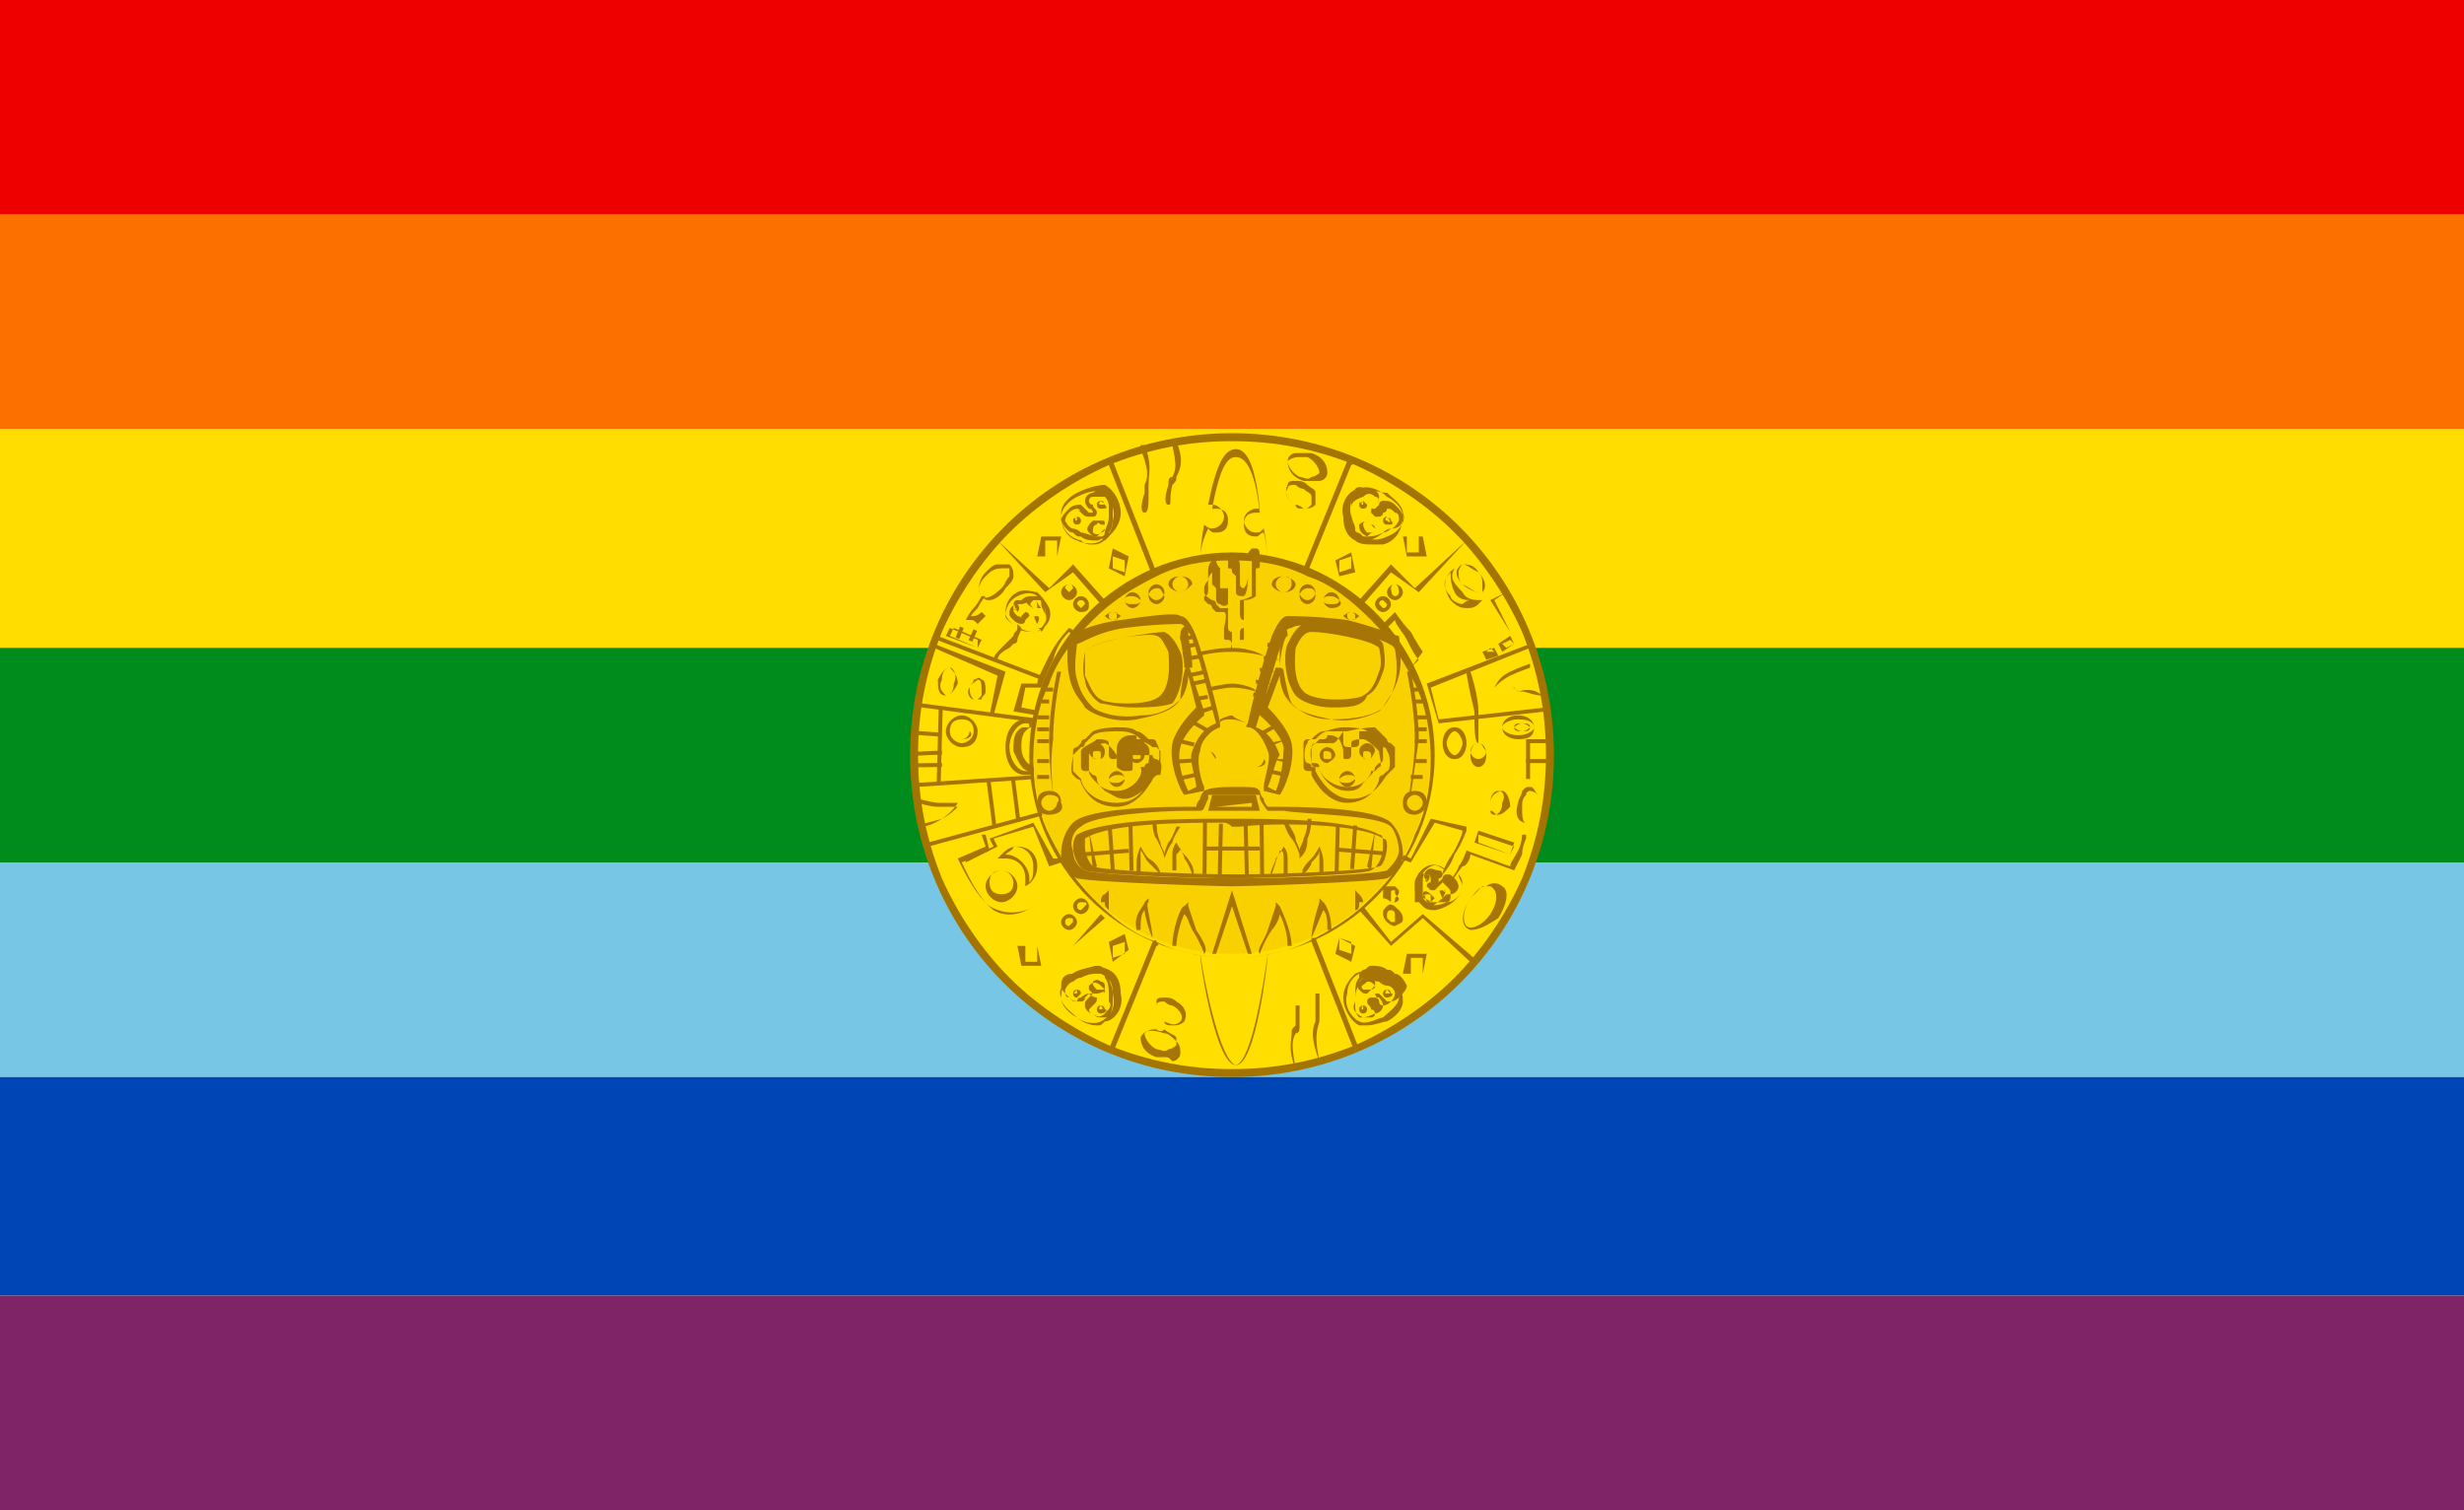 <?xml version="1.0" encoding="utf-8"?>
<!-- Generator: Adobe Illustrator 26.0.3, SVG Export Plug-In . SVG Version: 6.00 Build 0)  -->
<svg version="1.1" id="Layer_1" xmlns="http://www.w3.org/2000/svg" xmlns:xlink="http://www.w3.org/1999/xlink" x="0px" y="0px"
	 viewBox="0 0 62 38" style="enable-background:new 0 0 62 38;" xml:space="preserve">
<style type="text/css">
	.st0{fill:#EE0000;}
	.st1{fill:#FC7000;}
	.st2{fill:#FFDD00;}
	.st3{fill:#008C1D;}
	.st4{fill:#77C6E6;}
	.st5{fill:#0045B6;}
	.st6{fill:#7E2467;}
	.st7{fill:#FFDE00;}
	.st8{fill:#A37500;}
	.st9{fill:#A77506;}
	.st10{fill:#FAD100;}
</style>
<g>
	<rect class="st0" width="62" height="5.4"/>
	<rect y="5.4" class="st1" width="62" height="5.4"/>
	<rect y="10.8" class="st2" width="62" height="5.5"/>
	<rect y="16.3" class="st3" width="62" height="5.4"/>
	<rect y="21.7" class="st4" width="62" height="5.4"/>
	<rect y="27.1" class="st5" width="62" height="5.5"/>
	<rect y="32.6" class="st6" width="62" height="5.4"/>
	<g>
		<g id="b">
			<g>
				<path class="st7" d="M31,27c-2.1,0-4.1-0.8-5.7-2.3C23.8,23.1,23,21.1,23,19s0.8-4.1,2.3-5.7c1.5-1.5,3.5-2.3,5.7-2.3
					s4.1,0.8,5.7,2.3c1.5,1.5,2.3,3.5,2.3,5.7s-0.8,4.1-2.3,5.7C35.1,26.2,33.1,27,31,27L31,27z"/>
				<path class="st8" d="M31,11.1c1.1,0,2.1,0.2,3.1,0.6c0.9,0.4,1.8,1,2.5,1.7s1.3,1.6,1.7,2.5c0.4,1,0.6,2,0.6,3.1
					s-0.2,2.1-0.6,3.1c-0.4,0.9-1,1.8-1.7,2.5s-1.6,1.3-2.5,1.7c-1,0.4-2,0.6-3.1,0.6s-2.1-0.2-3.1-0.6c-0.9-0.4-1.8-1-2.5-1.7
					s-1.3-1.6-1.7-2.5c-0.4-1-0.6-2-0.6-3.1s0.2-2.1,0.6-3.1c0.4-0.9,1-1.8,1.7-2.5s1.6-1.3,2.5-1.7C28.9,11.3,29.9,11.1,31,11.1
					 M31,10.9c-4.5,0-8.1,3.6-8.1,8.1s3.6,8.1,8.1,8.1s8.1-3.6,8.1-8.1S35.5,10.9,31,10.9L31,10.9z"/>
			</g>
			<g>
				<path class="st9" d="M28.8,12.9L28.8,12.9c-0.1,0-0.1-0.2,0-0.5c0-0.1,0-0.1,0-0.2c0.1-0.2,0.1-0.4-0.1-0.9v-0.1h0.1
					c0.2,0.5,0.1,0.7,0.1,1c0,0.1,0,0.1,0,0.2C28.9,12.7,28.9,12.9,28.8,12.9C28.9,12.9,28.9,12.9,28.8,12.9
					C28.9,12.9,28.8,12.9,28.8,12.9z"/>
				<path class="st9" d="M29.4,12.7L29.4,12.7c-0.1,0-0.1-0.2,0-0.5c0-0.1,0-0.2,0.1-0.2c0.1-0.2,0.1-0.3,0-0.8v-0.1h0.1
					c0.2,0.5,0.1,0.7,0,0.9c0,0.1,0,0.1-0.1,0.2C29.4,12.6,29.5,12.7,29.4,12.7C29.5,12.7,29.5,12.7,29.4,12.7L29.4,12.7z"/>
				<path class="st9" d="M29.7,14.2L29.7,14.2L29.7,14.2l0.5-3.2l0,0l0,0L29.7,14.2L29.7,14.2z"/>
				<path class="st9" d="M32.2,14.2C32.2,14.2,32.1,14.2,32.2,14.2L31.7,11l0,0l0,0L32.2,14.2L32.2,14.2L32.2,14.2z"/>
				<path class="st9" d="M28.6,13.3L28.6,13.3L28.6,13.3l1.3-0.4l0,0l0,0L28.6,13.3C28.7,13.3,28.7,13.3,28.6,13.3z"/>
				<path class="st9" d="M28.9,13.9L28.9,13.9C28.8,13.9,28.9,13.8,28.9,13.9l0.9-0.3l0,0l0,0L28.9,13.9L28.9,13.9z"/>
				<path class="st9" d="M33.3,13.3L33.3,13.3l-1.4-0.5l0,0l0,0L33.3,13.3C33.4,13.3,33.4,13.3,33.3,13.3
					C33.4,13.3,33.3,13.3,33.3,13.3z"/>
				<path class="st9" d="M33.1,13.9L33.1,13.9l-1-0.3l0,0l0,0L33.1,13.9C33.1,13.8,33.1,13.8,33.1,13.9L33.1,13.9z"/>
				<path class="st9" d="M29,14.5C29,14.5,29,14.4,29,14.5l-1.1-2.8v-0.1H28l1.1,2.8C29.1,14.4,29.1,14.4,29,14.5
					C29.1,14.5,29.1,14.5,29,14.5z"/>
				<path class="st9" d="M32.9,14.4L32.9,14.4c-0.1,0-0.1-0.1-0.1-0.1l1.1-2.7c0,0,0.1-0.1,0.1,0c0,0,0.1,0.1,0,0.1L32.9,14.4
					C33,14.4,33,14.4,32.9,14.4z"/>
				<path class="st9" d="M33,12.1c-0.1,0-0.2,0-0.2,0c-0.3-0.1-0.4-0.3-0.4-0.5c0-0.1,0.1-0.2,0.2-0.2c0.1,0,0.2,0,0.4,0
					c0.3,0.1,0.4,0.3,0.4,0.5c0,0.1-0.1,0.2-0.2,0.2S33,12.1,33,12.1z M32.7,11.5L32.7,11.5c-0.2,0-0.3,0.1-0.3,0.1
					c0,0.1,0.1,0.3,0.3,0.4c0.1,0,0.2,0.1,0.3,0c0.1,0,0.2-0.1,0.2-0.1c0-0.1-0.1-0.3-0.3-0.4C32.9,11.5,32.8,11.5,32.7,11.5z"/>
				<path class="st9" d="M32.8,12.8c-0.1,0-0.2,0-0.2-0.1c-0.2-0.1-0.3-0.3-0.2-0.5c0-0.1,0.1-0.1,0.2-0.1c0.1,0,0.2,0,0.3,0.1
					s0.2,0.1,0.2,0.2c0,0.1,0,0.2,0,0.3C33,12.8,32.9,12.8,32.8,12.8L32.8,12.8z M32.6,12.2C32.6,12.2,32.5,12.2,32.6,12.2
					c-0.1,0-0.2,0-0.2,0.1c-0.1,0.1,0,0.3,0.2,0.4c0.1,0,0.2,0.1,0.2,0.1c0.1,0,0.1,0,0.2-0.1c0,0,0-0.1,0-0.2
					c0-0.1-0.1-0.1-0.2-0.2C32.7,12.3,32.6,12.2,32.6,12.2z"/>
				<path class="st9" d="M30.2,14.1L30.2,14.1C30.1,14.1,30.1,14.1,30.2,14.1c0,0,0-0.4,0.1-0.9l0,0l0,0c0,0,0.1,0.1,0.2,0.1
					s0.3-0.1,0.3-0.3c0-0.1-0.1-0.3-0.3-0.3h-0.1l0,0l0,0c0.2-1,0.4-1.4,0.7-1.4c0.3,0,0.5,0.5,0.6,1.5l0,0l0,0h-0.1
					c-0.1,0-0.3,0.1-0.3,0.3c0,0.1,0.1,0.3,0.3,0.3c0.1,0,0.1,0,0.2-0.1l0,0l0,0c0.1,0.5,0.1,0.9,0.1,0.9l0,0l0,0c0,0,0-0.4-0.1-0.8
					c-0.1,0-0.1,0.1-0.2,0.1c-0.2,0-0.3-0.1-0.3-0.3s0.1-0.3,0.3-0.3h0.1c-0.1-0.9-0.3-1.4-0.6-1.4c-0.2,0-0.4,0.2-0.6,1.3h0.1
					c0.2,0,0.3,0.1,0.3,0.3s-0.1,0.3-0.3,0.3c-0.1,0-0.1,0-0.2-0.1C30.2,13.7,30.2,14,30.2,14.1L30.2,14.1z"/>
			</g>
			<g>
				<path class="st9" d="M33.2,26.7L33.2,26.7c-0.2-0.5-0.2-0.8-0.1-1c0-0.1,0-0.1,0-0.2c0-0.3,0-0.4,0-0.4V25h0.1c0,0,0,0.1,0,0.5
					c0,0.1,0,0.1,0,0.2C33.1,26,33.1,26.2,33.2,26.7C33.3,26.7,33.3,26.7,33.2,26.7L33.2,26.7z"/>
				<path class="st9" d="M32.6,26.9C32.6,26.9,32.5,26.9,32.6,26.9c-0.2-0.5-0.1-0.7-0.1-0.9c0-0.1,0-0.1,0.1-0.2c0-0.3,0-0.4,0-0.4
					v-0.1h0.1c0,0,0,0.1,0,0.5c0,0.1,0,0.2-0.1,0.2C32.5,26.2,32.5,26.3,32.6,26.9C32.6,26.8,32.6,26.9,32.6,26.9L32.6,26.9z"/>
				<path class="st9" d="M31.8,27L31.8,27L31.8,27l0.5-3.2l0,0l0,0L31.8,27L31.8,27z"/>
				<path class="st9" d="M30.4,27C30.3,27,30.3,27,30.4,27l-0.5-3.2l0,0l0,0L30.4,27L30.4,27L30.4,27z"/>
				<path class="st9" d="M32.1,25.1L32.1,25.1L32.1,25.1l1.3-0.4l0,0l0,0L32.1,25.1L32.1,25.1z"/>
				<path class="st9" d="M32.2,24.4L32.2,24.4L32.2,24.4l0.9-0.3l0,0l0,0L32.2,24.4L32.2,24.4z"/>
				<path class="st9" d="M30.1,25.2L30.1,25.2l-1.4-0.5l0,0l0,0L30.1,25.2L30.1,25.2L30.1,25.2z"/>
				<path class="st9" d="M30,24.5L30,24.5l-1-0.3l0,0l0,0L30,24.5C30,24.4,30,24.4,30,24.5L30,24.5z"/>
				<path class="st9" d="M34.1,26.5C34,26.5,34,26.5,34.1,26.5L33,23.7v-0.1h0.1l1.1,2.8C34.1,26.4,34.1,26.5,34.1,26.5L34.1,26.5z"
					/>
				<path class="st9" d="M28,26.5L28,26.5c-0.1,0-0.1-0.1-0.1-0.1l1.1-2.7c0,0,0.1-0.1,0.1,0c0,0,0.1,0.1,0,0.1L28,26.5
					C28,26.4,28,26.5,28,26.5z"/>
				<path class="st9" d="M29.3,26.6c-0.1,0-0.2,0-0.2,0c-0.3-0.1-0.4-0.3-0.4-0.5c0.1-0.2,0.3-0.2,0.6-0.1c0.1,0,0.2,0.1,0.3,0.2
					c0.1,0.1,0.1,0.2,0.1,0.3c0,0.1-0.1,0.2-0.2,0.2C29.4,26.6,29.4,26.6,29.3,26.6z M29.1,25.9c-0.1,0-0.2,0-0.3,0.1l0,0
					c0,0.1,0.1,0.3,0.3,0.4c0.1,0,0.2,0.1,0.3,0c0.1,0,0.2-0.1,0.2-0.1c0-0.1,0-0.1,0-0.2c-0.1-0.1-0.2-0.1-0.3-0.2
					C29.2,26,29.1,25.9,29.1,25.9z M28.7,26.1L28.7,26.1L28.7,26.1z"/>
				<path class="st9" d="M29.5,25.8c-0.1,0-0.2,0-0.2-0.1c-0.1-0.1-0.2-0.1-0.2-0.2s0-0.2,0-0.3l0,0l0,0c0-0.1,0.1-0.1,0.2-0.1
					s0.2,0,0.3,0.1c0.2,0.1,0.3,0.3,0.2,0.5C29.7,25.8,29.6,25.8,29.5,25.8z M29.3,25.2C29.3,25.2,29.2,25.2,29.3,25.2
					c-0.1,0-0.2,0-0.2,0.1l0,0c0,0,0,0.1,0,0.2s0.1,0.1,0.2,0.2c0.2,0.1,0.3,0.1,0.4,0s0-0.3-0.2-0.4C29.4,25.3,29.3,25.2,29.3,25.2
					z M29,25.3L29,25.3L29,25.3z"/>
				<path class="st9" d="M31.1,26.8c-0.5,0-0.9-2.5-0.9-2.8l0,0l0,0C30.3,24.7,30.7,26.7,31.1,26.8c0.4-0.1,0.7-2.1,0.8-2.8l0,0l0,0
					C31.9,24.2,31.6,26.8,31.1,26.8z"/>
			</g>
			<g>
				<g>
					<g>
						<path class="st9" d="M34.3,12.8c-0.1,0-0.1-0.1-0.1-0.1c0-0.1,0.1-0.1,0.1-0.1l0.1,0.1C34.4,12.8,34.3,12.8,34.3,12.8z
							 M34.3,12.6C34.2,12.6,34.2,12.7,34.3,12.6c-0.1,0.1,0,0.1,0,0.1S34.3,12.7,34.3,12.6C34.3,12.7,34.3,12.6,34.3,12.6z"/>
						<path class="st9" d="M34.4,13.6c-0.1,0-0.1,0-0.2-0.1l-0.1-0.1l0,0c0,0,0,0,0-0.1S34,13.1,34,12.9c0-0.1,0-0.2,0-0.2
							c0-0.1,0-0.2,0.1-0.4c0.1-0.1,0.2,0,0.4,0c0.1,0,0.2,0.1,0.2,0.2c0,0.1,0,0.1-0.1,0.2l-0.1,0.1l0,0c0,0,0,0,0.1,0l0.1-0.1
							c0-0.1,0.1-0.1,0.1-0.1c0.1,0,0.2,0,0.3,0.1s0.2,0.2,0.2,0.3c0,0.2-0.1,0.3-0.3,0.3c0,0-0.1,0-0.2,0.1
							C34.7,13.5,34.5,13.6,34.4,13.6L34.4,13.6z M34.3,13.5L34.3,13.5c0.2,0,0.3,0,0.5-0.1c0.1,0,0.2-0.1,0.2-0.1s0.1,0,0.2-0.2
							c0-0.1,0-0.2-0.1-0.2c-0.1-0.1-0.1-0.1-0.2-0.1c0,0,0,0.1-0.1,0.1c0,0.1-0.1,0.1-0.1,0.1h-0.1l-0.1-0.1c0-0.1,0-0.1,0.1-0.2
							l0.1-0.1c0,0,0-0.1-0.1-0.1c-0.1-0.1-0.2-0.1-0.3,0C34,12.6,34,12.7,34,12.8c0,0,0,0.1,0,0.2c0,0.1,0,0.3,0.1,0.4
							C34.2,13.4,34.2,13.4,34.3,13.5L34.3,13.5z"/>
						<path class="st9" d="M34.5,13.7c-0.1,0-0.3,0-0.4-0.1c-0.2-0.1-0.3-0.3-0.3-0.6c-0.1-0.4,0.2-0.7,0.4-0.7
							c0.2-0.1,0.5,0,0.7,0.2l0,0c0.2,0.1,0.4,0.3,0.4,0.5s-0.1,0.6-0.5,0.7C34.7,13.7,34.6,13.7,34.5,13.7z M34.4,12.3L34.4,12.3
							c-0.3,0.1-0.5,0.3-0.4,0.7c0,0.3,0.1,0.4,0.3,0.5s0.4,0.1,0.6,0c0.3-0.1,0.5-0.4,0.4-0.6c0-0.2-0.3-0.4-0.4-0.5l0,0
							C34.7,12.4,34.5,12.3,34.4,12.3z"/>
						<path class="st9" d="M34.9,13.2c-0.1,0-0.1-0.1-0.1-0.1c0-0.1,0.1-0.1,0.1-0.1c0.1,0,0.1,0.1,0.1,0.1
							C35.1,13.2,35,13.2,34.9,13.2z M34.9,13C34.9,13,34.9,13.1,34.9,13c-0.1,0.1,0,0.1,0,0.1C35,13.2,35,13.1,34.9,13
							C35,13.1,35,13,34.9,13z"/>
						<path class="st9" d="M34.4,13.5L34.4,13.5c-0.2-0.1-0.2-0.2-0.2-0.3l0,0c0.1-0.1,0.2-0.1,0.3,0l0.1,0.1c0,0.1,0,0.1,0,0.1
							C34.5,13.4,34.5,13.4,34.4,13.5L34.4,13.5z M34.3,13.2c0,0,0,0.1,0.1,0.2h0.1h0.1c0,0,0,0,0-0.1c0,0,0-0.1-0.1-0.1
							C34.4,13.1,34.3,13.1,34.3,13.2L34.3,13.2z"/>
					</g>
					<path class="st9" d="M33.7,14.5l-0.1-0.4l0.4-0.2l0.1,0.5L33.7,14.5z M33.7,14.1v0.3l0.3-0.1V14L33.7,14.1z"/>
					<path class="st9" d="M35.9,14h-0.5l-0.1-0.5h0.5L35.9,14z M35.4,13.9h0.3v-0.4h-0.3V13.9z"/>
					<polygon class="st9" points="34.3,15.2 34.2,15.1 35,14.2 35.6,14.8 36.9,13.6 36.9,13.6 35.7,14.9 35,14.4 					"/>
					<path class="st9" d="M35.1,15.1c-0.1,0-0.2-0.1-0.2-0.2s0.1-0.2,0.2-0.2c0.1,0,0.2,0.1,0.2,0.2S35.2,15.1,35.1,15.1z
						 M35.1,14.7c-0.1,0-0.1,0.1-0.1,0.1s0,0.2,0.1,0.2s0.1-0.1,0.1-0.1S35.2,14.7,35.1,14.7z"/>
					<path class="st9" d="M34.8,15.4c-0.1,0-0.2-0.1-0.2-0.2s0.1-0.2,0.2-0.2s0.2,0.1,0.2,0.2S34.9,15.4,34.8,15.4z M34.8,15.1
						c-0.1,0-0.1,0.1-0.1,0.1l0.1,0.1c0.1,0,0.1-0.1,0.1-0.1L34.8,15.1z"/>
				</g>
				<g>
					<g>
						<path class="st9" d="M27.7,12.8c-0.1,0-0.1-0.1-0.1-0.1c0-0.1,0.1-0.1,0.1-0.1l0.1,0.1C27.9,12.8,27.8,12.8,27.7,12.8z
							 M27.7,12.6C27.7,12.6,27.7,12.7,27.7,12.6c-0.1,0.1,0,0.1,0,0.1C27.8,12.7,27.8,12.7,27.7,12.6
							C27.8,12.7,27.8,12.6,27.7,12.6z"/>
						<path class="st9" d="M27.6,13.6L27.6,13.6c-0.1,0-0.3,0-0.4-0.1c-0.1,0-0.1,0-0.2-0.1c-0.1,0-0.2-0.1-0.3-0.3
							c0-0.1,0.1-0.2,0.2-0.3s0.2-0.1,0.3-0.1l0.1,0.1l0.1,0.1c0,0,0,0,0.1,0l0,0c0,0,0-0.1-0.1-0.1c0,0-0.1-0.1-0.1-0.2
							c0-0.1,0.1-0.2,0.2-0.2c0.1-0.1,0.3-0.1,0.4,0s0.2,0.2,0.1,0.4c0,0,0,0.1,0,0.2c0,0.1,0,0.3-0.1,0.4v0.1l0,0l-0.1,0.1
							C27.7,13.5,27.7,13.6,27.6,13.6z M27.1,12.8c0,0-0.1,0-0.2,0.1s-0.1,0.2-0.1,0.2c0.1,0.2,0.2,0.2,0.2,0.2s0.1,0,0.2,0.1
							c0.1,0,0.3,0.1,0.4,0.1s0.1,0,0.1,0l0,0c0.1,0,0.1-0.1,0.1-0.1c0-0.1,0.1-0.2,0.1-0.4c0-0.1,0-0.2,0-0.2c0-0.1,0-0.2-0.1-0.3
							c0,0-0.2,0-0.3,0c-0.1,0-0.1,0.1-0.1,0.1s0,0.1,0.1,0.1c0,0.1,0.1,0.1,0.1,0.2c0,0,0,0.1-0.1,0.1h-0.1
							C27.3,13,27.3,13,27.1,12.8C27.2,12.9,27.2,12.8,27.1,12.8L27.1,12.8z"/>
						<path class="st9" d="M27.5,13.7c-0.1,0-0.2,0-0.3-0.1c-0.4-0.1-0.5-0.4-0.5-0.7c0-0.2,0.2-0.4,0.4-0.5l0,0l0,0
							c0.2-0.1,0.5-0.2,0.7-0.2c0.2,0.1,0.4,0.4,0.4,0.7s-0.2,0.5-0.3,0.6C27.7,13.7,27.6,13.7,27.5,13.7z M27.1,12.5L27.1,12.5
							c-0.2,0.1-0.4,0.3-0.4,0.5s0.1,0.5,0.4,0.6c0.2,0.1,0.5,0.1,0.6,0c0.2-0.1,0.3-0.3,0.3-0.5c0.1-0.3-0.1-0.6-0.3-0.7
							C27.6,12.3,27.3,12.4,27.1,12.5z"/>
						<path class="st9" d="M27.1,13.2c-0.1,0-0.1-0.1-0.1-0.1c0-0.1,0.1-0.1,0.1-0.1c0.1,0,0.1,0.1,0.1,0.1
							C27.2,13.2,27.1,13.2,27.1,13.2z M27.1,13C27,13,27,13.1,27.1,13c-0.1,0.1,0,0.1,0,0.1C27.1,13.2,27.1,13.1,27.1,13
							C27.1,13.1,27.1,13,27.1,13z"/>
						<path class="st9" d="M27.6,13.5c-0.1,0-0.1,0-0.2-0.1s0-0.2,0.1-0.3l0,0c0,0,0.1,0,0.2,0s0.1,0,0.1,0.1v0.1l-0.1,0.1
							C27.7,13.4,27.6,13.5,27.6,13.5z M27.6,13.2L27.6,13.2c-0.1,0-0.1,0.1-0.1,0.2c0,0,0.1,0.1,0.2,0c0,0,0.1,0,0.1-0.1v-0.1
							c0,0,0,0-0.1,0C27.6,13.1,27.6,13.2,27.6,13.2z"/>
					</g>
					<path class="st9" d="M28.3,14.5l-0.4-0.2l0.1-0.5l0.4,0.2L28.3,14.5z M28,14.3l0.3,0.1v-0.3L28,14V14.3z"/>
					<path class="st9" d="M26.1,14l0.1-0.5h0.5L26.6,14H26.1z M26.3,13.6V14h0.3v-0.4H26.3z"/>
					<polygon class="st9" points="27.7,15.2 27,14.4 26.3,14.9 25.1,13.6 25.1,13.6 26.4,14.8 27,14.2 27.8,15.1 					"/>
					<path class="st9" d="M26.9,15.1c-0.1,0-0.2-0.1-0.2-0.2s0.1-0.2,0.2-0.2s0.2,0.1,0.2,0.2S27,15.1,26.9,15.1z M26.9,14.7
						c-0.1,0-0.1,0.1-0.1,0.1l0.1,0.1l0.1-0.1C27,14.8,27,14.7,26.9,14.7z"/>
					<path class="st9" d="M27.2,15.4c-0.1,0-0.2-0.1-0.2-0.2s0.1-0.2,0.2-0.2s0.2,0.1,0.2,0.2S27.4,15.4,27.2,15.4z M27.2,15.1
						c-0.1,0-0.1,0.1-0.1,0.1l0.1,0.1l0.1-0.1C27.3,15.2,27.3,15.1,27.2,15.1z"/>
				</g>
			</g>
			<g>
				<g>
					<path class="st9" d="M34.3,25.5c-0.1,0-0.1-0.1-0.1-0.1c0-0.1,0.1-0.1,0.1-0.1c0.1,0,0.1,0.1,0.1,0.1
						C34.4,25.4,34.4,25.5,34.3,25.5z M34.3,25.3C34.3,25.3,34.2,25.3,34.3,25.3c-0.1,0.1,0,0.1,0,0.1S34.3,25.4,34.3,25.3
						L34.3,25.3z"/>
					<path class="st9" d="M34.3,25.6C34.2,25.6,34.2,25.6,34.3,25.6c-0.2-0.1-0.3-0.2-0.2-0.4c0,0,0-0.1,0-0.2s0-0.3,0.1-0.4v-0.1
						l0,0l0.1-0.1c0.1,0,0.1-0.1,0.2-0.1c0.1,0,0.3,0,0.4,0.1c0.1,0,0.1,0,0.2,0.1c0.1,0,0.2,0.1,0.3,0.3c0,0.1-0.1,0.2-0.2,0.3
						c-0.1,0.1-0.2,0.1-0.3,0.1l-0.1-0.1L34.7,25c0,0,0,0-0.1,0l0,0c0,0,0,0.1,0.1,0.1c0,0,0.1,0.1,0.1,0.2s-0.1,0.2-0.2,0.2
						C34.4,25.6,34.3,25.6,34.3,25.6z M34.3,24.6L34.3,24.6c-0.1,0.1-0.1,0.1-0.1,0.1c0,0.1-0.1,0.2-0.1,0.4c0,0.1,0,0.2,0,0.2
						c0,0.1,0,0.2,0.1,0.3c0,0,0.2,0,0.3,0s0.1-0.1,0.1-0.1s0-0.1-0.1-0.1c0-0.1-0.1-0.1-0.1-0.2c0,0,0-0.1,0.1-0.1h0.1
						c0.1,0,0.1,0.1,0.1,0.1s0,0.1,0.1,0.1c0,0,0.1,0,0.2-0.1c0.1-0.1,0.1-0.2,0.1-0.2c0-0.1-0.1-0.2-0.2-0.2c0,0-0.1,0-0.2-0.1
						C34.6,24.7,34.4,24.6,34.3,24.6C34.4,24.6,34.4,24.6,34.3,24.6z"/>
					<path class="st9" d="M34.4,25.8c-0.1,0-0.1,0-0.2,0c-0.2-0.1-0.4-0.4-0.4-0.7c0-0.3,0.2-0.5,0.3-0.6c0.2-0.1,0.4-0.1,0.7,0
						c0.4,0.1,0.5,0.4,0.5,0.7c0,0.2-0.2,0.4-0.4,0.5l0,0l0,0C34.8,25.7,34.6,25.8,34.4,25.8z M34.5,24.4c-0.1,0-0.2,0-0.3,0.1
						c-0.2,0.1-0.3,0.3-0.3,0.5c-0.1,0.3,0.1,0.6,0.3,0.7s0.5-0.1,0.6-0.1l0,0c0.1-0.1,0.4-0.3,0.4-0.5s-0.1-0.5-0.4-0.6
						C34.7,24.4,34.6,24.4,34.5,24.4z"/>
					<path class="st9" d="M34.9,25.1c-0.1,0-0.1-0.1-0.1-0.1c0-0.1,0.1-0.1,0.1-0.1C35,24.9,35,25,35,25C35.1,25,35,25.1,34.9,25.1z
						 M34.9,24.9L34.9,24.9c-0.1,0.1,0,0.1,0,0.1C35,25,35,25,34.9,24.9C35,24.9,35,24.9,34.9,24.9z"/>
					<path class="st9" d="M34.4,25C34.3,25,34.3,25,34.4,25c-0.1,0-0.1,0-0.2-0.1c-0.1-0.1,0-0.2,0.1-0.3c0,0,0.1,0,0.2,0
						c0.1,0,0.1,0,0.1,0.1v0.1L34.4,25C34.4,25,34.4,25,34.4,25z M34.4,24.7L34.4,24.7c-0.1,0.1-0.2,0.1-0.1,0.2c0,0,0,0,0.1,0h0.1
						c0,0,0.1,0,0.1-0.1C34.5,24.7,34.5,24.7,34.4,24.7C34.5,24.7,34.5,24.7,34.4,24.7L34.4,24.7z"/>
				</g>
				<path class="st9" d="M34,24.2L33.6,24l0.1-0.4l0.4,0.2L34,24.2z M33.7,23.9L34,24v-0.3l-0.3-0.1V23.9z"/>
				<path class="st9" d="M35.3,24.5l0.1-0.5h0.5l-0.1,0.5H35.3z M35.5,24.1v0.4h0.3v-0.4H35.5z"/>
				<polygon class="st9" points="37.1,24.3 35.8,23.1 35,23.8 34.2,22.9 34.3,22.8 35,23.7 35.8,23 37.2,24.2 				"/>
				<path class="st9" d="M35.1,23.3C35,23.3,35,23.3,35.1,23.3c-0.1,0-0.2-0.1-0.2-0.1s-0.1-0.1-0.1-0.2s0-0.1,0.1-0.2
					s0.2,0,0.3,0.1c0,0,0.1,0.1,0.1,0.2S35.3,23.2,35.1,23.3C35.1,23.3,35.1,23.3,35.1,23.3z M35,22.9C35,22.9,34.9,22.9,35,22.9
					L35,22.9c-0.1,0-0.1,0.1-0.1,0.1v0.1l0.1,0.1h0.1v-0.1V23C35.1,22.9,35,22.9,35,22.9z"/>
				<path class="st9" d="M35,22.7C34.9,22.7,34.9,22.7,35,22.7c-0.1-0.1-0.2-0.1-0.2-0.1c0-0.1,0-0.1,0-0.2l0,0
					c0-0.1,0.1-0.1,0.1-0.1c0.1,0,0.1,0,0.2,0l0.1,0.1c0,0.1,0,0.1-0.1,0.2C35.1,22.7,35.1,22.7,35,22.7L35,22.7z M35.1,22.4
					C35,22.4,35,22.4,35.1,22.4c-0.1,0-0.1,0-0.1,0.1l0,0v0.1c0,0,0,0,0,0.1h0.1c0,0,0.1,0,0.1-0.1C35.1,22.5,35.1,22.5,35.1,22.4
					L35.1,22.4L35.1,22.4z"/>
			</g>
			<g>
				<g>
					<path class="st9" d="M27.7,25.5c-0.1,0-0.1-0.1-0.1-0.1c0-0.1,0.1-0.1,0.1-0.1c0.1,0,0.1,0.1,0.1,0.1
						C27.9,25.4,27.8,25.5,27.7,25.5z M27.7,25.3L27.7,25.3c-0.1,0.1,0,0.1,0,0.1S27.8,25.4,27.7,25.3
						C27.8,25.3,27.7,25.3,27.7,25.3z"/>
					<path class="st9" d="M27.7,25.6c-0.1,0-0.1,0-0.2-0.1c-0.1,0-0.2-0.1-0.2-0.2s0-0.1,0.1-0.2l0.1-0.1l0,0c0,0,0,0-0.1,0
						l-0.1,0.1c0,0.1-0.1,0.1-0.1,0.1c-0.1,0-0.2,0-0.3-0.1c-0.1-0.1-0.2-0.2-0.2-0.3c0-0.2,0.1-0.3,0.3-0.3c0,0,0.1,0,0.2-0.1
						c0.1,0,0.3-0.1,0.4-0.1s0.1,0,0.2,0.1l0.1,0.1l0,0c0,0,0,0,0,0.1S28,24.8,28,25c0,0.1,0,0.2,0,0.2c0,0.1,0,0.2-0.1,0.4
						C27.8,25.6,27.8,25.6,27.7,25.6z M27.4,25L27.4,25c0.1,0.1,0.2,0.1,0.2,0.1c0,0.1,0,0.1-0.1,0.2l-0.1,0.1c0,0,0,0.1,0.1,0.1
						c0.1,0.1,0.2,0.1,0.3,0c0.1-0.1,0.2-0.2,0.1-0.3c0,0,0-0.1,0-0.2s0-0.3-0.1-0.4c0-0.1,0-0.1-0.1-0.1l0,0h-0.1
						c-0.1,0-0.2,0-0.4,0.1c-0.1,0-0.2,0.1-0.2,0.1s-0.1,0-0.2,0.2c0,0.1,0,0.2,0.1,0.2c0.1,0.1,0.1,0.1,0.2,0.1c0,0,0-0.1,0.1-0.1
						C27.2,25.1,27.3,25,27.4,25L27.4,25z"/>
					<path class="st9" d="M27.6,25.8c-0.2,0-0.4-0.1-0.5-0.2l0,0c-0.2-0.1-0.4-0.3-0.4-0.5s0.1-0.6,0.5-0.7c0.3-0.1,0.5-0.1,0.7,0
						s0.3,0.3,0.3,0.6c0.1,0.4-0.2,0.7-0.4,0.7C27.7,25.8,27.7,25.8,27.6,25.8z M27.1,25.6c0.1,0.1,0.4,0.2,0.6,0.1s0.4-0.3,0.3-0.7
						c0-0.3-0.1-0.4-0.3-0.5c-0.2-0.1-0.4-0.1-0.6,0c-0.3,0.1-0.5,0.4-0.4,0.6C26.7,25.3,27,25.5,27.1,25.6L27.1,25.6z"/>
					<path class="st9" d="M27.1,25.1C27,25.1,27,25,27,25c0-0.1,0.1-0.1,0.1-0.1c0.1,0,0.1,0.1,0.1,0.1L27.1,25.1z M27.1,24.9
						C27,24.9,27,24.9,27.1,24.9C27,25,27,25,27.1,25C27.1,25,27.1,25,27.1,24.9L27.1,24.9z"/>
					<path class="st9" d="M27.6,25h-0.1l-0.1-0.1c0-0.1,0-0.1,0-0.1l0,0c0.1-0.1,0.2-0.1,0.3,0l0.1,0.1c0,0.1,0,0.1,0,0.1
						C27.8,24.9,27.7,25,27.6,25C27.7,25,27.7,25,27.6,25z M27.5,24.7L27.5,24.7C27.5,24.7,27.5,24.8,27.5,24.7c0,0.1,0,0.1,0.1,0.2
						h0.1h0.1c0,0,0,0,0-0.1c0,0,0-0.1-0.1-0.1C27.6,24.6,27.5,24.7,27.5,24.7z"/>
				</g>
				<path class="st9" d="M28,24.2l-0.1-0.5l0.4-0.2l0.1,0.4L28,24.2z M28,23.8v0.3l0.3-0.1v-0.3L28,23.8z"/>
				<path class="st9" d="M26.2,24.3h-0.5l-0.1-0.5h0.5L26.2,24.3z M25.8,24.2h0.3v-0.4h-0.3V24.2z"/>
				<path class="st9" d="M27,23.8l-1-1c-0.1,0.1-0.6,0.3-1.1,0c-0.4-0.3-0.8-1.2-0.8-1.2l0,0l0.7-0.3L24.7,21h0.1l0.1,0.4l-0.7,0.3
					c0.1,0.2,0.4,0.9,0.8,1.2c0.5,0.3,1-0.1,1-0.1l0,0L27,23.8l0.7-0.8l0.1,0.1L27,23.8z"/>
				<path class="st9" d="M26.9,23.4c-0.1,0-0.2-0.1-0.2-0.2s0.1-0.2,0.2-0.2s0.2,0.1,0.2,0.2S27,23.4,26.9,23.4z M26.9,23.1
					c-0.1,0-0.1,0.1-0.1,0.1c0,0.1,0.1,0.1,0.1,0.1l0.1-0.1C27,23.1,27,23.1,26.9,23.1z"/>
				<path class="st9" d="M25.2,22.7c-0.2,0-0.4-0.2-0.4-0.4c0-0.2,0.2-0.4,0.4-0.4s0.4,0.2,0.4,0.4S25.4,22.7,25.2,22.7z M25.2,21.9
					c-0.2,0-0.3,0.1-0.3,0.3c0,0.2,0.1,0.3,0.3,0.3s0.3-0.1,0.3-0.3C25.5,22.1,25.4,21.9,25.2,21.9z"/>
				<path class="st9" d="M25.8,22.3L25.8,22.3c0-0.1,0-0.2,0-0.2c0-0.3-0.2-0.5-0.5-0.5h-0.1h-0.1l0.1-0.1c0.1-0.1,0.2-0.2,0.4-0.2
					c0.3,0,0.5,0.2,0.5,0.5C26.1,22,26,22.2,25.8,22.3L25.8,22.3z M25.3,21.5c0.3,0,0.6,0.3,0.6,0.6v0.1C26,22.1,26,22,26,21.8
					c0-0.3-0.2-0.5-0.5-0.5C25.5,21.4,25.4,21.4,25.3,21.5L25.3,21.5z"/>
				<path class="st9" d="M27.2,23c-0.1,0-0.2-0.1-0.2-0.2s0.1-0.2,0.2-0.2s0.2,0.1,0.2,0.2S27.3,23,27.2,23z M27.2,22.7
					c-0.1,0-0.1,0.1-0.1,0.1c0,0.1,0.1,0.1,0.1,0.1l0.1-0.1C27.4,22.7,27.3,22.7,27.2,22.7z"/>
				<polygon class="st9" points="26.4,21.8 26,20.8 25,21.1 25.1,21.3 24.3,21.7 24.3,21.6 25,21.3 24.9,21.1 26,20.7 26.5,21.6 
					26.7,21.6 26.7,21.7 				"/>
			</g>
			<g>
				<path class="st9" d="M36.8,14.2L36.8,14.2c0.1,0,0.2,0.1,0.4,0.2c0.1,0.1,0.1,0.2,0.1,0.3c0,0,0,0.1,0,0.2h-0.1
					c-0.1,0-0.2-0.1-0.4-0.2c-0.1-0.1-0.1-0.2-0.1-0.3C36.7,14.4,36.7,14.3,36.8,14.2C36.7,14.2,36.8,14.2,36.8,14.2 M36.8,14.2
					L36.8,14.2c-0.2,0.1-0.2,0.3,0,0.5c0.1,0.1,0.3,0.2,0.4,0.2h0.1c0.1-0.1,0.1-0.3-0.1-0.5C37.1,14.2,36.9,14.2,36.8,14.2
					L36.8,14.2z"/>
				<path class="st9" d="M36.5,14.4c0,0.1,0,0.3,0.1,0.5s0.3,0.2,0.4,0.2c-0.1,0-0.2,0.1-0.2,0.1c-0.1,0-0.3-0.1-0.3-0.2
					C36.3,14.8,36.3,14.6,36.5,14.4 M36.6,14.3C36.5,14.3,36.5,14.3,36.6,14.3c-0.3,0.2-0.3,0.5-0.1,0.8c0.1,0.1,0.2,0.2,0.4,0.2
					c0.1,0,0.2,0,0.3-0.1c0,0,0,0,0.1-0.1l0,0c-0.2,0-0.4,0-0.5-0.2C36.5,14.6,36.5,14.5,36.6,14.3L36.6,14.3L36.6,14.3z"/>
				<path class="st9" d="M36.5,16.3c0.1,0,0.2,0.1,0.2,0.2s-0.1,0.2-0.2,0.2s-0.2-0.1-0.2-0.2S36.4,16.3,36.5,16.3 M36.5,16.3
					c-0.1,0-0.2,0.1-0.2,0.2s0.1,0.2,0.2,0.2s0.2-0.1,0.2-0.2S36.6,16.3,36.5,16.3L36.5,16.3z"/>
				<polygon class="st9" points="37.3,16.7 37.1,16.3 38,15.9 37.5,15.1 37.9,14.9 37.9,14.9 37.6,15.1 38,15.9 37.1,16.3 				"/>
				<path class="st9" d="M35.5,16.8L35.5,16.8l0.2-0.2c-0.1-0.1-0.2-0.3-0.3-0.5c-0.1-0.2-0.3-0.4-0.3-0.5l-0.2,0.2l-0.1-0.1
					l0.3-0.3l0,0c0,0,0.2,0.3,0.4,0.5c0.1,0.2,0.3,0.5,0.3,0.5l0,0L35.5,16.8z"/>
				<path class="st9" d="M37.4,16.6l-0.1-0.2l0.3-0.1l0.1,0.2L37.4,16.6z M37.4,16.4L37.4,16.4h0.2l-0.1-0.1L37.4,16.4z"/>
				<path class="st9" d="M37.8,16.4l-0.1-0.2L38,16l0.1,0.2L37.8,16.4z M37.8,16.2l0.1,0.1l0.2-0.1L38,16.1L37.8,16.2z"/>
				<polygon class="st9" points="36.2,18.2 35.9,17.2 38.5,16.2 38.5,16.3 36,17.3 36.2,18.1 38.9,17.8 38.9,17.9 				"/>
				<path class="st9" d="M37.2,18.7L37.2,18.7c-0.1,0-0.1-0.4-0.1-0.8c-0.1-0.4-0.2-0.9-0.2-1H37c0,0,0.2,0.6,0.2,1
					C37.2,18.3,37.2,18.7,37.2,18.7z"/>
				<path class="st9" d="M37.2,19.3c-0.1,0-0.2-0.1-0.2-0.3s0.1-0.3,0.2-0.3c0.1,0,0.2,0.1,0.2,0.3S37.3,19.3,37.2,19.3z M37.2,18.7
					c-0.1,0-0.2,0.1-0.2,0.2s0.1,0.2,0.2,0.2c0.1,0,0.2-0.1,0.2-0.2C37.3,18.8,37.3,18.7,37.2,18.7z"/>
				<path class="st9" d="M37.7,20.5L37.7,20.5c-0.1,0-0.1-0.1-0.2-0.1c0-0.1,0-0.2,0-0.2l0,0c0-0.2,0.2-0.3,0.3-0.3s0.2,0.2,0.2,0.4
					C37.9,20.4,37.8,20.5,37.7,20.5z M37.7,19.9c-0.1,0-0.2,0.1-0.2,0.3l0,0c0,0.1,0,0.2,0,0.2c0,0.1,0.1,0.1,0.1,0.1
					c0.1,0,0.2-0.1,0.2-0.3C37.9,20,37.8,19.9,37.7,19.9L37.7,19.9z"/>
				<path class="st9" d="M38.4,20.7C38.3,20.7,38.3,20.7,38.4,20.7c-0.2,0-0.3-0.2-0.2-0.5c0-0.1,0.1-0.2,0.1-0.3
					c0.1-0.1,0.1-0.1,0.2-0.1c0.1,0,0.1,0.1,0.2,0.2c0,0.1,0,0.2,0,0.3C38.6,20.6,38.5,20.7,38.4,20.7z M38.5,19.9
					c0,0-0.1,0-0.1,0.1c-0.1,0.1-0.1,0.2-0.1,0.3l0,0c0,0.2,0,0.4,0.1,0.4s0.2-0.1,0.3-0.4c0-0.1,0-0.2,0-0.3
					C38.6,19.9,38.5,19.9,38.5,19.9L38.5,19.9z"/>
				<path class="st9" d="M36.6,19.1c-0.2,0-0.3-0.2-0.3-0.4s0.1-0.4,0.3-0.4s0.3,0.2,0.3,0.4S36.8,19.1,36.6,19.1z M36.6,18.4
					c-0.1,0-0.2,0.2-0.2,0.3s0.1,0.3,0.2,0.3s0.2-0.2,0.2-0.3S36.7,18.4,36.6,18.4z"/>
				<path class="st9" d="M38.8,17.5c-0.2,0-0.4-0.1-0.5-0.1s-0.1,0-0.2-0.1c-0.2,0-0.4,0-0.4,0h-0.1l0,0c0.1-0.2,0.2-0.3,0.4-0.4
					s0.5-0.2,0.5-0.2v0.1c0,0-0.3,0.1-0.5,0.2s-0.3,0.2-0.4,0.3c0.1,0,0.2,0,0.4,0c0.1,0,0.1,0,0.2,0.1
					C38.5,17.3,38.7,17.4,38.8,17.5L38.8,17.5z"/>
				<path class="st9" d="M38.2,18.6c-0.2,0-0.4-0.1-0.4-0.3S38,18,38.2,18s0.4,0.1,0.4,0.3S38.5,18.6,38.2,18.6z M38.2,18.1
					c-0.2,0-0.4,0.1-0.4,0.2s0.2,0.2,0.4,0.2s0.4-0.1,0.4-0.2C38.6,18.2,38.5,18.1,38.2,18.1z"/>
				<path class="st9" d="M38.3,18.4c-0.1,0-0.2-0.1-0.2-0.1s0.1-0.1,0.2-0.1c0.1,0,0.2,0.1,0.2,0.1S38.4,18.4,38.3,18.4z M38.3,18.2
					c-0.1,0-0.2,0-0.2,0.1s0.1,0.1,0.2,0.1c0.1,0,0.2,0,0.2-0.1S38.4,18.2,38.3,18.2z"/>
				<path class="st9" d="M38.7,21.1L38.7,21.1l-2.9-0.8l0,0l0,0L38.7,21.1C38.8,21,38.8,21,38.7,21.1C38.8,21.1,38.8,21.1,38.7,21.1
					z"/>
				<path class="st9" d="M36.2,20.4L36.2,20.4L36.2,20.4l0.1-1l0,0l2.6,0.2l0,0l0,0l-2.6-0.2L36.2,20.4
					C36.3,20.4,36.3,20.4,36.2,20.4z"/>
				<path class="st9" d="M37.1,20.6L37.1,20.6C37,20.6,37,20.6,37.1,20.6l0.1-1.1l0,0l0,0L37.1,20.6L37.1,20.6z"/>
				<polygon class="st9" points="38.5,19.6 38.4,19.6 38.4,18.6 39,18.6 39,18.7 38.5,18.7 				"/>
				<polygon class="st9" points="38.4,19.2 38.4,19.1 39,19.1 39,19.2 				"/>
			</g>
			<g>
				<g>
					<path class="st9" d="M35.9,22.2C35.8,22.2,35.8,22.2,35.9,22.2c-0.1-0.2-0.1-0.2,0-0.2S36,22.1,35.9,22.2
						C36,22.2,35.9,22.2,35.9,22.2z M35.9,22.1C35.9,22.1,35.8,22.1,35.9,22.1C35.8,22.2,35.9,22.2,35.9,22.1
						C35.9,22.2,35.9,22.2,35.9,22.1L35.9,22.1z"/>
					<path class="st9" d="M36,22.8L36,22.8c-0.1,0-0.1,0-0.1-0.1h-0.1l0,0c0,0,0,0,0-0.1s0-0.2,0-0.3c0-0.1,0-0.1,0-0.1
						c0-0.1,0-0.2,0.1-0.3c0.1-0.1,0.2,0,0.3,0s0.1,0.1,0.1,0.1s0,0.1-0.1,0.1v0.1l0,0l0,0c0,0,0,0,0.1-0.1c0,0,0-0.1,0.1-0.1
						s0.1,0,0.2,0.1c0.1,0.1,0.1,0.2,0.1,0.2c0,0.1-0.1,0.2-0.2,0.2h-0.1C36.1,22.8,36,22.8,36,22.8z M35.9,22.7L35.9,22.7
						c0.2,0,0.3,0,0.3,0c0.1,0,0.1,0,0.2,0c0.1,0,0.1-0.1,0.1-0.2s0-0.1-0.1-0.2s-0.1-0.1-0.1-0.1s0,0-0.1,0.1l-0.1,0.1H36
						c0,0,0,0-0.1-0.1c0,0,0-0.1,0.1-0.1v-0.1c0,0,0-0.1-0.1-0.1s-0.2-0.1-0.2,0c-0.1,0.1-0.1,0.2-0.1,0.2s0,0.1,0,0.2s0,0.2,0,0.3
						C35.8,22.7,35.8,22.7,35.9,22.7L35.9,22.7z"/>
					<path class="st9" d="M36.1,22.9c-0.1,0-0.2,0-0.3-0.1s-0.2-0.2-0.2-0.5c0-0.2,0.1-0.4,0.3-0.5s0.4,0,0.5,0.1l0,0
						c-0.1,0-0.2-0.2-0.4-0.1s-0.3,0.3-0.3,0.5s0.1,0.3,0.2,0.4c0.1,0.1,0.3,0.1,0.5,0c0.2,0,0.4-0.2,0.4-0.4c0-0.1-0.1-0.2-0.1-0.3
						l0,0c0.1,0.1,0.1,0.2,0.1,0.3c0,0.2-0.2,0.4-0.4,0.5C36.2,22.9,36.1,22.9,36.1,22.9z"/>
					<path class="st9" d="M36.3,22.6C36.3,22.6,36.2,22.5,36.3,22.6c-0.1-0.2-0.1-0.2,0-0.2S36.4,22.4,36.3,22.6
						C36.4,22.5,36.4,22.6,36.3,22.6z M36.3,22.4C36.3,22.4,36.3,22.5,36.3,22.4C36.3,22.5,36.3,22.5,36.3,22.4
						C36.4,22.5,36.4,22.5,36.3,22.4C36.4,22.5,36.4,22.4,36.3,22.4z"/>
					<path class="st9" d="M36,22.7C35.9,22.7,35.9,22.7,36,22.7c-0.1-0.1-0.2-0.1-0.2-0.1v-0.1c0-0.1,0.1-0.1,0.2,0l0.1,0.1L36,22.7
						C36,22.7,36,22.7,36,22.7z M35.9,22.5L35.9,22.5C35.8,22.5,35.8,22.6,35.9,22.5c-0.1,0.1,0,0.1,0,0.2H36c0,0,0,0,0-0.1
						S36,22.5,35.9,22.5C36,22.5,35.9,22.5,35.9,22.5z"/>
				</g>
				<path class="st9" d="M36.3,22L36.3,22C36.2,22,36.2,21.9,36.3,22c0-0.1,0.1-0.3,0.3-0.6c0.1-0.2,0.2-0.4,0.2-0.5l-0.7-0.2
					l-0.6,1l-0.3-0.1c0,0,0,0,0-0.1c0,0,0,0,0.1,0l0.2,0.1l0.5-1l0.9,0.2v0.1c0,0-0.1,0.3-0.3,0.6C36.5,21.8,36.3,22,36.3,22
					L36.3,22z"/>
				<path class="st9" d="M36.5,22.2L36.5,22.2C36.4,22.1,36.4,22.1,36.5,22.2c0-0.1,0.2-0.3,0.2-0.4c0.1-0.1,0.2-0.4,0.2-0.4l0,0
					l1.1,0.4c0-0.1,0.1-0.2,0.2-0.4c0.1-0.2,0.1-0.4,0.1-0.4s0,0,0.1,0c0,0,0,0,0,0.1c0,0-0.1,0.2-0.1,0.4c-0.1,0.2-0.2,0.4-0.2,0.4
					l0,0L37,21.5c0,0.1-0.1,0.3-0.2,0.3C36.7,21.9,36.6,22.1,36.5,22.2L36.5,22.2z"/>
				<path class="st9" d="M37,23.4C36.9,23.4,36.9,23.4,37,23.4c-0.3-0.1-0.2-0.5,0-0.8c0.1-0.1,0.2-0.3,0.4-0.3
					c0.1-0.1,0.3-0.1,0.4,0c0.2,0.1,0.1,0.5-0.1,0.8C37.4,23.3,37.2,23.4,37,23.4z M37.5,22.3c0,0-0.1,0-0.2,0
					c-0.1,0.1-0.2,0.2-0.3,0.3l0,0c-0.2,0.3-0.2,0.6-0.1,0.7c0.1,0.1,0.4,0,0.6-0.3C37.7,22.7,37.7,22.4,37.5,22.3
					C37.6,22.3,37.6,22.3,37.5,22.3z"/>
				<path class="st9" d="M38,21.5l-0.9-0.3l0.1-0.3l0.9,0.3L38,21.5z M37.2,21.2l0.8,0.3l0.1-0.2L37.2,21V21.2z"/>
			</g>
			<g>
				<path class="st9" d="M23.2,20.8L23.2,20.8c0-0.1,0.2-0.1,0.5-0.2c0.2-0.1,0.3-0.2,0.4-0.3c-0.1,0-0.4,0-0.5,0
					c-0.2,0-0.5-0.1-0.5-0.1v-0.1c0,0,0.4,0.1,0.5,0.1c0.2,0,0.5,0,0.5,0l0,0l0,0c0,0-0.1,0.2-0.4,0.4
					C23.4,20.8,23.2,20.8,23.2,20.8z"/>
				
					<rect x="23" y="19.6" transform="matrix(0.998 -6.685785e-02 6.685785e-02 0.998 -1.259 1.682)" class="st9" width="3" height="0.1"/>
				
					<rect x="24.9" y="19.6" transform="matrix(0.992 -0.127 0.127 0.992 -2.369 3.341)" class="st9" width="0.1" height="1.2"/>
				
					<rect x="25.5" y="19.6" transform="matrix(0.992 -0.126 0.126 0.992 -2.327 3.367)" class="st9" width="0.1" height="1.1"/>
				<rect x="24.5" y="16.5" transform="matrix(0.13 -0.992 0.992 0.13 3.549 39.947)" class="st9" width="0.1" height="3"/>
				
					<rect x="22.7" y="18.7" transform="matrix(2.741110e-02 -1 1 2.741110e-02 4.246 41.933)" class="st9" width="1.9" height="0.1"/>
				
					<rect x="23.3" y="18.2" transform="matrix(7.123899e-02 -0.998 0.998 7.123899e-02 3.244 40.449)" class="st9" width="0.1" height="0.6"/>
				
					<rect x="23" y="18.9" transform="matrix(0.999 -4.540623e-02 4.540623e-02 0.999 -0.836 1.08)" class="st9" width="0.7" height="0.1"/>
				
					<rect x="23" y="19.2" transform="matrix(1 -1.369742e-02 1.369742e-02 1 -0.262 0.322)" class="st9" width="0.7" height="0.1"/>
				<path class="st9" d="M25.8,19.5c-0.3,0-0.5-0.3-0.5-0.7c0-0.4,0.2-0.7,0.5-0.7c0.2,0,0.2,0.1,0.3,0.2l0,0l0,0
					c-0.1,0-0.1,0-0.1,0c-0.1,0-0.1,0-0.2,0.1s-0.1,0.3-0.1,0.4c0,0.3,0.2,0.5,0.4,0.5l0,0l0,0l0,0C26,19.5,25.9,19.5,25.8,19.5z
					 M25.8,18.2c-0.2,0-0.4,0.3-0.4,0.6c0,0.3,0.2,0.6,0.4,0.6h0.1c-0.2,0-0.3-0.3-0.4-0.5c0-0.2,0-0.4,0.1-0.5s0.1-0.1,0.2-0.1
					c0,0,0,0,0.1,0C25.9,18.2,25.9,18.2,25.8,18.2z"/>
				<path class="st9" d="M24.2,18.8c-0.2,0-0.4-0.2-0.4-0.4S24,18,24.2,18s0.4,0.2,0.4,0.4S24.5,18.8,24.2,18.8z M24.2,18.1
					c-0.2,0-0.3,0.1-0.3,0.3s0.2,0.3,0.3,0.3s0.3-0.1,0.3-0.3S24.4,18.1,24.2,18.1z"/>
				<path class="st9" d="M24.2,18.6c-0.1,0-0.2-0.1-0.2-0.2s0.1-0.2,0.2-0.2s0.2,0.1,0.2,0.2C24.5,18.5,24.4,18.6,24.2,18.6z
					 M24.2,18.2c-0.1,0-0.2,0.1-0.2,0.2s0.1,0.2,0.2,0.2s0.2-0.1,0.2-0.2C24.4,18.3,24.3,18.2,24.2,18.2z"/>
				<rect x="23.3" y="20.8" transform="matrix(0.965 -0.263 0.263 0.965 -4.609 7.256)" class="st9" width="3" height="0.1"/>
			</g>
			<g>
				<g>
					<path class="st9" d="M26.1,15.7C26,15.7,26,15.7,26.1,15.7c-0.1-0.2-0.1-0.2,0-0.2C26.1,15.5,26.2,15.5,26.1,15.7
						C26.2,15.7,26.1,15.7,26.1,15.7z M26.1,15.6C26,15.6,26,15.6,26.1,15.6C26,15.6,26,15.6,26.1,15.6L26.1,15.6L26.1,15.6z"/>
					<path class="st9" d="M26.1,15.8H26c-0.1,0-0.1-0.1-0.1-0.1v-0.1v-0.1l0,0l0,0c0,0,0,0-0.1,0.1c0,0,0,0.1-0.1,0.1
						c0,0-0.1,0-0.2-0.1s-0.1-0.1-0.1-0.2c0-0.1,0.1-0.2,0.2-0.2h0.1c0.1,0,0.2-0.1,0.3-0.1c0.1,0,0.1,0,0.1,0l0,0
						c0.1,0,0.1,0,0.1,0.1s0.1,0.2,0.1,0.3s0,0.1,0,0.1c0,0.1,0,0.2-0.1,0.3C26.2,15.8,26.1,15.8,26.1,15.8z M25.8,15.4L25.8,15.4
						c0.1,0,0.1,0.1,0.1,0.1v0.1v0.1c0,0,0,0.1,0.1,0.1s0.2,0,0.2,0c0.1-0.1,0.1-0.2,0.1-0.2s0-0.1,0-0.2c0-0.1,0-0.2-0.1-0.3
						c0,0,0-0.1-0.1-0.1l0,0H26c-0.1,0-0.2,0-0.3,0.1c-0.1,0-0.1,0-0.1,0c-0.1,0-0.1,0.1-0.1,0.2c0,0.1,0,0.1,0.1,0.2
						c0.1,0,0.1,0.1,0.1,0C25.7,15.5,25.7,15.5,25.8,15.4C25.7,15.4,25.7,15.4,25.8,15.4L25.8,15.4z"/>
					<path class="st9" d="M26,15.9c-0.2,0-0.3-0.1-0.4-0.1l0,0c-0.1-0.1-0.3-0.2-0.3-0.4s0.1-0.4,0.3-0.5c0.2-0.1,0.4,0,0.5,0
						c0.1,0.1,0.2,0.2,0.3,0.4c0.1,0.3-0.1,0.5-0.3,0.6H26z M25.6,15.8L25.6,15.8c0.1,0.1,0.3,0.1,0.5,0.1c0.1-0.1,0.3-0.2,0.2-0.5
						c0-0.2-0.1-0.3-0.2-0.4c-0.1-0.1-0.3-0.1-0.5,0s-0.3,0.3-0.3,0.5C25.3,15.6,25.5,15.7,25.6,15.8z"/>
					<path class="st9" d="M25.6,15.4C25.5,15.4,25.5,15.4,25.6,15.4c-0.1-0.2-0.1-0.2,0-0.2C25.6,15.2,25.7,15.3,25.6,15.4
						C25.7,15.4,25.6,15.4,25.6,15.4z M25.6,15.3C25.5,15.3,25.5,15.3,25.6,15.3C25.5,15.3,25.5,15.4,25.6,15.3
						C25.6,15.4,25.6,15.3,25.6,15.3L25.6,15.3z"/>
					<path class="st9" d="M26,15.3C26,15.3,25.9,15.3,26,15.3c-0.2-0.1-0.2-0.2-0.2-0.2c0-0.1,0.1-0.1,0.2,0c0.1,0,0.1,0.1,0.1,0.2
						C26.1,15.3,26.1,15.3,26,15.3L26,15.3z M26,15.1C25.9,15.1,25.9,15.1,26,15.1c-0.1,0.1-0.1,0.1,0,0.2h0.1c0,0,0,0,0.1,0
						C26.1,15.2,26.1,15.1,26,15.1L26,15.1z"/>
				</g>
				<polygon class="st9" points="25,18 24.9,18 25.1,17 23.5,16.3 23.5,16.2 25.3,16.9 				"/>
				<path class="st9" d="M26.1,18l-0.6-0.1l0.2-0.7h0.4c0-0.1,0.1-0.3,0.3-0.7c0.2-0.4,0.5-0.7,0.5-0.7l0,0l0.2,0.1L27,16l-0.1-0.1
					c-0.1,0.1-0.3,0.3-0.4,0.7c-0.2,0.4-0.3,0.7-0.3,0.7l0,0h-0.4l-0.1,0.5l0.5,0.1L26.1,18z"/>
				
					<rect x="24.8" y="15.1" transform="matrix(0.357 -0.934 0.934 0.357 0.569 33.856)" class="st9" width="0.1" height="2.8"/>
				<path class="st9" d="M25.1,16.6H25c0-0.1,0.1-0.2,0.2-0.3c0.1-0.1,0.1-0.1,0.2-0.2l0.1-0.1l0,0c0-0.1,0.1-0.1,0.1-0.2v-0.1
					l0.1,0.1l0,0c0,0.1-0.1,0.2-0.1,0.3l0,0c0,0.1-0.1,0.1-0.1,0.1l-0.1,0.1C25.2,16.4,25.1,16.5,25.1,16.6z"/>
				<path class="st9" d="M23.8,17.5C23.8,17.5,23.7,17.5,23.8,17.5c-0.2,0-0.2-0.2-0.2-0.4c0.1-0.2,0.2-0.3,0.3-0.3
					c0.1,0,0.2,0.2,0.1,0.4C24,17.4,23.9,17.5,23.8,17.5z M23.9,16.8c-0.1,0-0.2,0.1-0.2,0.3c-0.1,0.2,0,0.3,0.1,0.4
					c0.1,0,0.2-0.1,0.3-0.3C24.1,17,24,16.9,23.9,16.8L23.9,16.8z"/>
				<path class="st9" d="M24.9,15.1c-0.1,0-0.1,0-0.2-0.1s-0.1-0.4,0.1-0.6c0.1-0.1,0.2-0.2,0.3-0.2c0.1,0,0.2,0,0.3,0
					c0.1,0.1,0.1,0.2,0.1,0.3s-0.1,0.2-0.2,0.3C25.2,15,25,15.1,24.9,15.1z M25.2,14.3L25.2,14.3c-0.2,0-0.3,0.1-0.4,0.2l0,0
					c-0.2,0.2-0.2,0.4-0.1,0.5s0.3,0,0.5-0.2c0.1-0.1,0.1-0.2,0.2-0.3c0-0.1,0-0.2,0-0.2C25.3,14.3,25.3,14.3,25.2,14.3z"/>
				<path class="st9" d="M24.5,17.6L24.5,17.6c-0.1,0-0.2-0.2-0.1-0.3c0-0.1,0.1-0.1,0.1-0.2c0.1,0,0.1-0.1,0.2,0
					c0.1,0,0.1,0.2,0.1,0.3c0,0.1-0.1,0.1-0.1,0.2C24.6,17.6,24.5,17.6,24.5,17.6z M24.6,17.1C24.6,17.1,24.5,17.1,24.6,17.1
					c-0.1,0.1-0.2,0.1-0.2,0.2s0,0.2,0.1,0.3h0.1l0.1-0.1C24.7,17.2,24.7,17.1,24.6,17.1L24.6,17.1z"/>
				<path class="st9" d="M24.4,15.6c-0.1,0-0.1,0-0.1,0l0,0l0,0c0,0,0.1-0.2,0.2-0.3s0.2-0.3,0.2-0.3h0.1c0,0-0.1,0.1-0.2,0.3
					C24.5,15.4,24.4,15.5,24.4,15.6c0-0.1,0-0.1,0.1-0.1s0.2-0.1,0.2-0.1l0.1,0.1c0,0-0.1,0.1-0.2,0.2
					C24.5,15.6,24.5,15.6,24.4,15.6z"/>
				<path class="st9" d="M24.6,16.3L24.6,16.3L23.8,16l0,0l0,0l0.1-0.2l0,0l0.7,0.3l0,0l0,0V16.3L24.6,16.3z M23.9,16l0.7,0.3
					l0.1-0.2L24,15.8L23.9,16z"/>
				<rect x="24" y="15.9" transform="matrix(0.375 -0.927 0.927 0.375 0.305 32.327)" class="st9" width="0.3" height="0.1"/>
				<rect x="24.3" y="16" transform="matrix(0.406 -0.914 0.914 0.406 -0.117 31.821)" class="st9" width="0.3" height="0.1"/>
			</g>
		</g>
		<g id="c">
			<g>
				<circle class="st10" cx="31" cy="19" r="5"/>
				<path class="st8" d="M31,14.1c0.7,0,1.3,0.1,1.9,0.4c0.6,0.2,1.1,0.6,1.6,1.1s0.8,1,1.1,1.6s0.4,1.3,0.4,1.9s-0.1,1.3-0.4,1.9
					c-0.2,0.6-0.6,1.1-1.1,1.6s-1,0.8-1.6,1.1c-0.6,0.3-1.3,0.4-1.9,0.4s-1.3-0.1-1.9-0.4c-0.6-0.2-1.1-0.6-1.6-1.1s-0.8-1-1.1-1.6
					c-0.3-0.6-0.4-1.3-0.4-1.9s0.1-1.3,0.4-1.9c0.2-0.6,0.6-1.1,1.1-1.6s1-0.8,1.6-1.1C29.7,14.2,30.3,14.1,31,14.1 M31,13.9
					c-2.8,0-5.1,2.3-5.1,5.1s2.3,5.1,5.1,5.1s5.1-2.3,5.1-5.1S33.8,13.9,31,13.9L31,13.9z"/>
			</g>
			<g>
				
					<rect x="30" y="21.3" transform="matrix(2.272236e-02 -1 1 2.272236e-02 8.66 51.541)" class="st9" width="1.3" height="0.1"/>
				
					<rect x="29.7" y="21.3" transform="matrix(9.079842e-03 -1 1 9.079842e-03 8.689 51.499)" class="st9" width="1.3" height="0.1"/>
				<polygon class="st9" points="27.5,21.9 27.4,20.9 27.4,20.9 27.6,21.8 				"/>
				
					<rect x="27.9" y="20.8" transform="matrix(0.998 -7.017177e-02 7.017177e-02 0.998 -1.429 2.014)" class="st9" width="0.1" height="1.1"/>
				
					<rect x="28.4" y="20.7" transform="matrix(1 -2.413220e-02 2.413220e-02 1 -0.506 0.693)" class="st9" width="0.1" height="1.2"/>
				
					<rect x="27.2" y="21.4" transform="matrix(0.997 -7.947739e-02 7.947739e-02 0.997 -1.617 2.277)" class="st9" width="1.2" height="0.1"/>
				<path class="st9" d="M29.3,21.6L29.3,21.6c0-0.1-0.1-0.3-0.2-0.5C29,21,29,20.7,29,20.7h0.1c0,0,0,0.3,0.1,0.5
					c0,0.1,0.1,0.2,0.1,0.3c0-0.1,0.1-0.3,0.1-0.3c0.1-0.1,0.2-0.4,0.2-0.4h0.1c0,0-0.2,0.3-0.2,0.4C29.4,21.3,29.3,21.6,29.3,21.6
					L29.3,21.6z"/>
				<path class="st9" d="M30,22c0,0-0.1-0.3-0.2-0.4c0-0.1-0.1-0.2-0.1-0.3c0,0.1,0,0.1-0.1,0.2c0,0.2,0,0.4,0,0.4h-0.1
					c0,0,0-0.2,0-0.4c0-0.2,0.1-0.3,0.1-0.3v-0.1v0.1c0,0,0.1,0.2,0.2,0.3C30,21.7,30.1,22,30,22L30,22z"/>
				<path class="st9" d="M29.2,22c0,0-0.2-0.2-0.3-0.3c-0.1-0.1-0.1-0.2-0.2-0.3c0,0.1,0,0.2,0,0.3c0,0.2,0,0.3,0,0.3h-0.1
					c0,0,0-0.1,0-0.3c0-0.2,0.1-0.4,0.1-0.4v-0.1v0.1c0,0,0.1,0.2,0.2,0.3C29.1,21.7,29.2,21.9,29.2,22L29.2,22z"/>
				<path class="st9" d="M31,22.3c-0.4,0-3.5-0.1-3.9-0.2c-0.2-0.1-0.4-0.3-0.4-0.6c0-0.3,0.1-0.6,0.3-0.8c0.3-0.3,1.6-0.4,2.8-0.4
					c0.1,0,0.2,0,0.3,0c0-0.1,0.1-0.2,0.1-0.2c0-0.1,0.1-0.2,0.1-0.2s0.1-0.1,0.7-0.1l0,0l0,0c0.6,0,0.6,0,0.7,0.1
					c0,0,0,0.1,0.1,0.2c0,0.1,0.1,0.2,0.1,0.2c0.1,0,0.2,0,0.3,0c1.2,0,2.5,0.1,2.8,0.4c0.2,0.2,0.3,0.5,0.3,0.8s-0.2,0.5-0.4,0.6
					C34.5,22.2,31.4,22.3,31,22.3z M30.4,20v0.1c-0.1,0.2-0.1,0.3-0.2,0.3c0,0,0,0-0.3,0c-0.7,0-2.4,0.1-2.7,0.4
					c-0.2,0.1-0.3,0.4-0.2,0.6c0,0.2,0.1,0.4,0.3,0.5c0.2,0.1,2.4,0.2,3.8,0.2s3.5-0.1,3.8-0.2c0.1-0.1,0.3-0.3,0.3-0.5
					s-0.1-0.5-0.2-0.6c-0.3-0.3-2.1-0.3-2.7-0.4c-0.3,0-0.3,0-0.4,0c0,0-0.1-0.1-0.2-0.3V20c-0.1,0-0.4,0-0.6,0l0,0l0,0
					C30.8,20,30.5,20,30.4,20z M30.4,20L30.4,20L30.4,20z M31.6,20L31.6,20L31.6,20z"/>
				<path class="st9" d="M31.7,20.4h-1.3l0.1-0.4h1.1L31.7,20.4z M30.6,20.3h0.9v-0.1L30.6,20.3L30.6,20.3z"/>
				<path class="st9" d="M31,22.1c-0.9,0-3.5-0.1-3.7-0.2S27,21.5,27,21.3s0.1-0.3,0.1-0.3c0.7-0.4,2.8-0.4,3.7-0.4H31
					c0.9,0,3,0,3.7,0.4c0.1,0,0.1,0.1,0.1,0.3c0,0.2-0.1,0.5-0.3,0.6C34.4,22,31.9,22.1,31,22.1z M30.8,20.7c-0.9,0-2.9,0-3.5,0.4
					c0,0,0,0.1,0,0.2c0,0.2,0.1,0.4,0.2,0.5c0.2,0.1,2.4,0.2,3.6,0.2c1.2,0,3.4-0.1,3.6-0.2c0.1,0,0.2-0.3,0.2-0.5
					c0-0.1,0-0.2-0.1-0.2c-0.6-0.4-2.8-0.4-3.6-0.3h-0.1H31C30.9,20.7,30.8,20.7,30.8,20.7z"/>
				
					<rect x="31.3" y="20.7" transform="matrix(1 -2.328863e-02 2.328863e-02 1 -0.489 0.736)" class="st9" width="0.1" height="1.3"/>
				
					<rect x="31.7" y="20.7" transform="matrix(1 -1.000139e-02 1.000139e-02 1 -0.212 0.319)" class="st9" width="0.1" height="1.3"/>
				<rect x="30.3" y="21.3" class="st9" width="1.4" height="0.1"/>
				<polygon class="st9" points="34.5,21.9 34.4,21.8 34.6,20.9 34.6,20.9 				"/>
				
					<rect x="33.5" y="21.2" transform="matrix(7.044075e-02 -0.998 0.998 7.044075e-02 10.455 53.804)" class="st9" width="1.1" height="0.1"/>
				
					<rect x="33" y="21.3" transform="matrix(2.499188e-02 -1 1 2.499188e-02 11.458 54.4)" class="st9" width="1.2" height="0.1"/>
				
					<rect x="34.1" y="20.8" transform="matrix(7.995185e-02 -0.997 0.997 7.995185e-02 10.146 53.759)" class="st9" width="0.1" height="1.2"/>
				<path class="st9" d="M32.7,21.6v-0.1c0,0-0.1-0.3-0.2-0.4c-0.1-0.1-0.2-0.4-0.2-0.4h0.1c0,0,0.2,0.3,0.2,0.4s0.1,0.2,0.1,0.3
					c0-0.1,0.1-0.2,0.1-0.3c0.1-0.2,0.1-0.4,0.1-0.5H33c0,0,0,0.3-0.1,0.5C32.9,21.4,32.8,21.5,32.7,21.6L32.7,21.6z"/>
				<path class="st9" d="M32,22L32,22c-0.1,0,0.1-0.3,0.1-0.4c0.1-0.1,0.2-0.3,0.2-0.3v-0.1v0.1c0,0,0.1,0.1,0.1,0.3
					c0,0.2,0,0.4,0,0.4h-0.1c0,0,0-0.2,0-0.4c0-0.1,0-0.2-0.1-0.2c0,0.1-0.1,0.2-0.1,0.3C32.1,21.7,32,22,32,22z"/>
				<path class="st9" d="M32.8,22L32.8,22c-0.1-0.1,0.1-0.3,0.2-0.4c0.1-0.1,0.2-0.3,0.2-0.3v-0.1v0.1c0,0,0.1,0.2,0.1,0.4
					c0,0.2,0,0.3,0,0.3h-0.1l0,0l0,0c0,0,0-0.1,0-0.3c0-0.1,0-0.2,0-0.3c0,0.1-0.1,0.2-0.2,0.3C33,21.8,32.8,22,32.8,22z"/>
			</g>
			<g>
				<path class="st9" d="M30.3,24c0,0-0.1-0.3-0.3-0.6c-0.1-0.2-0.1-0.3-0.2-0.4c-0.1,0.2-0.2,0.6-0.2,0.8h-0.1c0-0.4,0.2-1,0.3-1
					l0.1-0.1v0.1c0,0,0.1,0.3,0.2,0.6C30.3,23.7,30.4,23.9,30.3,24L30.3,24z"/>
				<path class="st9" d="M29,23.6c-0.1-0.2-0.2-0.6-0.2-0.7c-0.1,0.1-0.1,0.3-0.1,0.5h-0.1c-0.1-0.4,0.2-0.6,0.2-0.7l0.1-0.1v0.1
					C28.8,22.7,29,23.3,29,23.6L29,23.6z"/>
				<path class="st9" d="M27.9,22.9c-0.1-0.1-0.1-0.1-0.1-0.2l0,0h-0.1c0-0.2,0.1-0.2,0.1-0.2l0.1-0.1v0.1
					C27.9,22.6,27.9,22.8,27.9,22.9L27.9,22.9z"/>
				<polygon class="st9" points="31.4,24 31,22.8 30.6,24 30.5,24 31,22.4 31.5,24 				"/>
				<path class="st9" d="M31.7,24L31.7,24c-0.1-0.1,0.1-0.3,0.2-0.6c0.1-0.3,0.2-0.6,0.2-0.6v-0.1l0.1,0.1c0,0,0.3,0.6,0.3,1h-0.1
					c0-0.3-0.1-0.6-0.2-0.8c0,0.1-0.1,0.3-0.2,0.4C31.8,23.7,31.7,24,31.7,24z"/>
				<path class="st9" d="M33,23.6L33,23.6c0-0.3,0.2-0.9,0.2-0.9v-0.1l0.1,0.1c0,0,0.2,0.2,0.2,0.7h-0.1c0-0.2,0-0.4-0.1-0.5
					C33.2,23.1,33.1,23.4,33,23.6z"/>
				<path class="st9" d="M34.1,22.9L34.1,22.9c0-0.1,0-0.3,0-0.4v-0.1l0.1,0.1c0,0,0.1,0.1,0.1,0.2h-0.1l0,0
					C34.2,22.8,34.2,22.9,34.1,22.9z"/>
			</g>
			<g>
				<path class="st9" d="M26.5,20c0,0-0.1-0.6-0.1-1.4s0.2-1.7,0.2-1.7h0.1c0,0-0.2,0.9-0.2,1.7C26.4,19.3,26.5,19.9,26.5,20
					L26.5,20z"/>
				<path class="st9" d="M26.4,20.5c-0.2,0-0.3-0.1-0.3-0.3c0-0.2,0.1-0.3,0.3-0.3c0.2,0,0.3,0.1,0.3,0.3
					C26.8,20.4,26.6,20.5,26.4,20.5z M26.4,20c-0.1,0-0.2,0.1-0.2,0.2s0.1,0.2,0.2,0.2s0.2-0.1,0.2-0.2C26.7,20.1,26.6,20,26.4,20z"
					/>
				<rect x="26.1" y="19.5" class="st9" width="0.3" height="0.1"/>
				<rect x="26.1" y="19.1" class="st9" width="0.3" height="0.1"/>
				<rect x="26.1" y="18.6" class="st9" width="0.3" height="0.1"/>
				<rect x="26.1" y="18.3" class="st9" width="0.3" height="0.1"/>
				<rect x="26.1" y="18" class="st9" width="0.3" height="0.1"/>
				<rect x="26.2" y="17.6" class="st9" width="0.2" height="0.1"/>
				<rect x="26.3" y="17.3" class="st9" width="0.2" height="0.1"/>
			</g>
			<g>
				<path class="st9" d="M27.6,19.1c-0.1,0-0.2-0.1-0.2-0.2s0.1-0.2,0.2-0.2s0.2,0.1,0.2,0.2C27.8,19.1,27.7,19.1,27.6,19.1z
					 M27.6,18.9c-0.1,0-0.1,0-0.1,0.1s0,0.1,0.1,0.1s0.1,0,0.1-0.1S27.7,18.9,27.6,18.9z"/>
				<path class="st9" d="M28.6,19.2c-0.1,0-0.2-0.1-0.2-0.2s0.1-0.2,0.2-0.2s0.2,0.1,0.2,0.2S28.7,19.2,28.6,19.2z M28.6,18.9
					c-0.1,0-0.1,0-0.1,0.1s0,0.1,0.1,0.1s0.1,0,0.1-0.1S28.7,18.9,28.6,18.9z"/>
				<path class="st9" d="M28.1,19.8c-0.1,0-0.2-0.1-0.2-0.2s0.1-0.2,0.2-0.2s0.2,0.1,0.2,0.2S28.2,19.8,28.1,19.8z M28.1,19.5
					c-0.1,0-0.2,0.1-0.2,0.1c0,0.1,0.1,0.1,0.2,0.1s0.2-0.1,0.2-0.1C28.3,19.5,28.2,19.5,28.1,19.5z"/>
				<path class="st9" d="M28.1,20.2c-0.7,0-0.9-0.5-0.9-0.6l0,0c0,0,0,0-0.1-0.1L27,19.4c0-0.1,0-0.5,0-0.5c0-0.1,0.1-0.1,0.1-0.1
					s0,0,0.1-0.1c0,0,0-0.1,0.1-0.1c0,0,0.1-0.1,0.2-0.2c0.2-0.1,0.6-0.1,0.6-0.1l0,0l0,0c0.2,0,0.4,0,0.5,0.1
					c0.1,0,0.2,0.1,0.3,0.2l0,0H29c0,0,0.1,0,0.1,0.1c0.1,0.1,0.1,0.5,0,0.6L29,19.4c0,0,0,0-0.1,0c0,0,0,0,0,0.1
					C28.9,19.7,28.7,20.2,28.1,20.2z M28.1,18.4c-0.1,0-0.5,0-0.6,0.1s-0.1,0.1-0.2,0.2c0,0,0,0.1-0.1,0.1l-0.1,0.1c0,0,0,0-0.1,0.1
					c0,0.1-0.1,0.4,0,0.5l0.1,0.1c0,0,0.1,0,0.1,0.1l0,0c0.1,0.2,0.3,0.6,0.9,0.6c0.5,0,0.8-0.5,0.9-0.7v-0.1h0.1c0,0,0.1,0,0.1-0.1
					s0-0.4,0-0.5l-0.1-0.1H29l0,0c-0.1-0.1-0.2-0.1-0.3-0.2C28.5,18.4,28.3,18.4,28.1,18.4L28.1,18.4L28.1,18.4L28.1,18.4z"/>
				<path class="st9" d="M28.1,19.9c-0.1,0-0.3,0-0.5-0.2c-0.1-0.1-0.2-0.2-0.2-0.3l0,0c0,0,0,0-0.1,0c0,0-0.1,0-0.1-0.1
					s0-0.4,0-0.4c0-0.1,0.3-0.2,0.4-0.3c0.1,0,0.3,0,0.3,0.1c0,0,0,0.2,0,0.3l0,0c0,0,0,0.1,0.1,0.1l0,0c0.1,0,0.1,0,0.1-0.1v-0.1
					c0-0.1,0-0.2,0.1-0.3c0.1-0.1,0.2-0.1,0.3-0.1c0.1,0,0.1,0,0.1,0.1l0,0c0,0,0,0,0.1,0c0,0,0.1,0,0.1,0.1
					c0.2,0.1,0.1,0.4,0.1,0.5c0,0-0.1,0-0.1,0.1c0,0,0,0-0.1,0C28.8,19.5,28.5,19.9,28.1,19.9z M27.8,18.7
					C27.7,18.7,27.7,18.7,27.8,18.7c-0.2,0-0.4,0.2-0.4,0.3c0,0,0,0.3,0,0.4c0,0,0,0,0.1,0.1c0,0,0.1,0,0.1,0.1l0,0
					c0,0.1,0.1,0.2,0.2,0.3c0.2,0.1,0.3,0.2,0.5,0.2c0.3,0,0.7-0.4,0.7-0.5l0.1-0.1c0,0,0,0,0.1,0c0-0.1,0.1-0.3-0.1-0.4
					c0,0-0.1,0-0.1-0.1c0,0,0,0-0.1,0c0,0,0,0-0.1,0c0,0,0,0-0.1,0s-0.2,0-0.2,0s0,0.1,0,0.2s0,0.1,0,0.1c0,0.1,0,0.1-0.2,0.1l0,0
					c-0.1,0-0.2-0.1-0.2-0.1l0,0c0-0.1,0-0.3,0-0.3C27.9,18.7,27.8,18.7,27.8,18.7z"/>
			</g>
			<g>
				<path class="st9" d="M35.5,20L35.5,20c-0.1,0,0.1-0.6,0.1-1.4s-0.2-1.7-0.2-1.7h0.1c0,0,0.2,0.9,0.2,1.7
					C35.6,19.3,35.5,20,35.5,20z"/>
				<path class="st9" d="M35.6,20.5c-0.2,0-0.3-0.1-0.3-0.3c0-0.2,0.1-0.3,0.3-0.3s0.3,0.1,0.3,0.3C35.9,20.4,35.7,20.5,35.6,20.5z
					 M35.6,20c-0.1,0-0.2,0.1-0.2,0.2s0.1,0.2,0.2,0.2c0.1,0,0.2-0.1,0.2-0.2S35.7,20,35.6,20z"/>
				<rect x="35.5" y="19.5" class="st9" width="0.3" height="0.1"/>
				<rect x="35.6" y="19.1" class="st9" width="0.3" height="0.1"/>
				<rect x="35.6" y="18.6" class="st9" width="0.3" height="0.1"/>
				<rect x="35.6" y="18.3" class="st9" width="0.3" height="0.1"/>
				<rect x="35.6" y="18" class="st9" width="0.3" height="0.1"/>
				<rect x="35.6" y="17.6" class="st9" width="0.2" height="0.1"/>
				<rect x="35.5" y="17.3" class="st9" width="0.2" height="0.1"/>
			</g>
			<g>
				<path class="st9" d="M34.4,19.1c-0.1,0-0.2-0.1-0.2-0.2s0.1-0.2,0.2-0.2c0.1,0,0.2,0.1,0.2,0.2C34.5,19.1,34.5,19.1,34.4,19.1z
					 M34.4,18.9c-0.1,0-0.1,0-0.1,0.1s0,0.1,0.1,0.1s0.1,0,0.1-0.1S34.4,18.9,34.4,18.9z"/>
				<path class="st9" d="M33.4,19.2c-0.1,0-0.2-0.1-0.2-0.2s0.1-0.2,0.2-0.2s0.2,0.1,0.2,0.2S33.4,19.2,33.4,19.2z M33.4,18.9
					c-0.1,0-0.1,0-0.1,0.1s0,0.1,0.1,0.1s0.1,0,0.1-0.1S33.4,18.9,33.4,18.9z"/>
				<path class="st9" d="M33.9,19.8c-0.1,0-0.2-0.1-0.2-0.2s0.1-0.2,0.2-0.2c0.1,0,0.2,0.1,0.2,0.2S34,19.8,33.9,19.8z M33.9,19.5
					c-0.1,0-0.2,0.1-0.2,0.1c0,0.1,0.1,0.1,0.2,0.1s0.2-0.1,0.2-0.1C34.1,19.5,34,19.5,33.9,19.5z"/>
				<path class="st9" d="M33.9,20.2c-0.5,0-0.8-0.5-0.9-0.7v-0.1c0,0,0,0-0.1,0c0,0-0.1,0-0.1-0.1s0-0.5,0-0.6s0.1-0.1,0.1-0.1H33
					l0,0c0.1-0.1,0.2-0.2,0.3-0.2s0.3-0.1,0.5-0.1l0,0c0.1,0,0.5,0,0.6,0.1s0.1,0.1,0.2,0.2c0,0,0,0,0.1,0.1c0,0,0.1,0,0.1,0.1
					c0,0,0.1,0,0.1,0.1c0.1,0.1,0.1,0.5,0,0.5l-0.1,0.1c0,0-0.1,0-0.1,0.1l0,0C34.7,19.7,34.5,20.2,33.9,20.2z M33.9,18.4
					c-0.2,0-0.4,0-0.5,0s-0.2,0.1-0.3,0.2l0,0H33c0,0-0.1,0-0.1,0.1c-0.1,0.1-0.1,0.5,0,0.5c0,0,0.1,0,0.1,0.1h0.1c0,0,0,0,0,0.1
					c0.1,0.2,0.4,0.7,0.9,0.7c0.6,0,0.8-0.5,0.9-0.6l0,0c0,0,0,0,0.1-0.1l0.1-0.1c0-0.1,0-0.4,0-0.5c0,0,0,0-0.1-0.1
					c0,0-0.1,0-0.1-0.1l-0.1-0.1c0,0-0.1-0.1-0.2-0.2C34.3,18.3,33.9,18.4,33.9,18.4L33.9,18.4L33.9,18.4z"/>
				<path class="st9" d="M33.9,19.9c-0.4,0-0.7-0.4-0.7-0.6c0,0,0,0-0.1,0c0,0-0.1,0-0.1-0.1s-0.1-0.4,0.1-0.5l0.1-0.1
					c0,0,0,0,0.1,0l0,0c0,0,0.1,0,0.1-0.1c0.1,0,0.2,0,0.3,0.1c0,0,0.1,0.2,0.1,0.3V19c0,0.1,0,0.1,0.1,0.1l0,0C34,19.1,34,19,34,19
					l0,0c0-0.2,0-0.3,0-0.3c0-0.1,0.2-0.1,0.3-0.1s0.3,0.2,0.4,0.3c0,0.1,0.1,0.4,0,0.4l-0.1,0.1c0,0,0,0-0.1,0l0,0
					c0,0.1-0.1,0.2-0.2,0.3C34.2,19.9,34,19.9,33.9,19.9z M33.5,18.7C33.5,18.7,33.4,18.7,33.5,18.7c-0.1,0-0.1,0-0.2,0
					c0,0,0,0-0.1,0c0,0,0,0-0.1,0c0,0-0.1,0-0.1,0.1c0,0.1,0,0.4,0,0.4s0,0,0.1,0c0,0,0.1,0,0.1,0.1c0,0.2,0.3,0.5,0.7,0.5
					c0.1,0,0.3,0,0.5-0.2c0.1-0.1,0.2-0.2,0.2-0.3l0,0c0,0,0,0,0.1-0.1c0,0,0.1,0,0.1-0.1s0-0.3,0-0.4c0,0-0.2-0.2-0.3-0.3
					c-0.1,0-0.2,0-0.3,0c0,0,0,0.2,0,0.3l0,0c0,0.1-0.1,0.1-0.2,0.1l0,0c-0.1,0-0.2,0-0.2-0.1v-0.1c0-0.1,0-0.2,0-0.2
					C33.6,18.7,33.6,18.7,33.5,18.7z"/>
			</g>
			<g>
				<g>
					<path class="st9" d="M29.8,20C29.8,20,29.7,20,29.8,20c-0.1-0.1-0.4-0.8-0.3-1.3c0.1-0.4,0.5-0.8,0.6-0.9L29.9,17
						c0,0.2-0.1,0.5-0.2,0.6c-0.2,0.3-0.6,0.4-1.1,0.5s-1.1-0.1-1.3-0.3c-0.1-0.2-0.3-0.3-0.4-0.8s0-1,0-1l0,0c0,0,0.5-0.3,1.3-0.4
						c0.7-0.1,1.4-0.2,1.5-0.1l0,0c0.1,0,0.2,0.1,0.3,0.3c0.2,0.3,0.7,2.3,0.7,2.4v0.1c-0.3,0.1-0.5,0.4-0.5,0.6
						c-0.1,0.2,0,0.7,0.1,0.9c0,0,0,0,0,0.1l0,0L29.8,20L29.8,20z M29.9,16.7L29.9,16.7l0.4,1.2V18c0,0-0.5,0.4-0.6,0.8
						s0.1,0.9,0.2,1.1l0.2-0.1c0-0.2-0.2-0.7-0.1-0.9c0.1-0.3,0.3-0.6,0.6-0.7c-0.1-0.3-0.5-2.1-0.7-2.3c-0.1-0.2-0.2-0.2-0.2-0.2
						l0,0c-0.1,0-0.6,0-1.4,0.1c-0.7,0.1-1.1,0.4-1.2,0.4c0,0.1-0.1,0.6,0,0.9c0.1,0.4,0.3,0.6,0.4,0.7s0.6,0.3,1.2,0.2
						c0.5,0,0.8-0.2,1-0.4C29.7,17.4,29.8,16.7,29.9,16.7C29.8,16.7,29.8,16.7,29.9,16.7L29.9,16.7z"/>
					<path class="st9" d="M28.5,17.8c-0.4,0-0.7-0.1-0.8-0.1c-0.2-0.1-0.4-0.4-0.4-0.6c-0.1-0.2,0-0.7,0-0.7l0,0
						c0.2-0.3,1.8-0.5,2-0.5c0.2,0.1,0.3,0.3,0.4,0.5s0.1,0.9-0.2,1.3C29.2,17.8,28.8,17.8,28.5,17.8z M27.3,16.4c0,0.1,0,0.4,0,0.6
						c0.1,0.2,0.2,0.5,0.4,0.6c0.1,0.1,1.2,0.2,1.5-0.1c0.3-0.3,0.2-1,0.2-1.1c-0.1-0.2-0.2-0.4-0.3-0.4
						C29,15.9,27.5,16.1,27.3,16.4z"/>
					<path class="st9" d="M29.8,16.8c0-0.2-0.1-0.7-0.1-0.8l0,0c0-0.1,0-0.2,0.2-0.3l0.1,0.1c-0.1,0-0.1,0.1-0.1,0.2l0,0
						c0,0.1,0.1,0.4,0.1,0.8H29.8z"/>
					
						<rect x="29.7" y="19.5" transform="matrix(0.976 -0.216 0.216 0.976 -3.513 6.916)" class="st9" width="0.4" height="0.1"/>
					
						<rect x="29.6" y="19.1" transform="matrix(0.998 -6.344487e-02 6.344487e-02 0.998 -1.155 1.929)" class="st9" width="0.4" height="0.1"/>
					
						<rect x="29.8" y="18.4" transform="matrix(0.235 -0.972 0.972 0.235 4.661 43.308)" class="st9" width="0.1" height="0.5"/>
					
						<rect x="30.1" y="18.1" transform="matrix(0.49 -0.872 0.872 0.49 -0.544 35.594)" class="st9" width="0.1" height="0.4"/>
					
						<rect x="30.2" y="17.8" transform="matrix(0.949 -0.317 0.317 0.949 -4.094 10.534)" class="st9" width="0.3" height="0.1"/>
					
						<rect x="30.1" y="17.5" transform="matrix(0.983 -0.183 0.183 0.983 -2.705 5.844)" class="st9" width="0.3" height="0.1"/>
					
						<rect x="30" y="17.1" transform="matrix(0.976 -0.217 0.217 0.976 -3.007 6.978)" class="st9" width="0.4" height="0.1"/>
					
						<rect x="29.9" y="16.9" transform="matrix(0.978 -0.211 0.211 0.978 -2.894 6.722)" class="st9" width="0.4" height="0.1"/>
					
						<rect x="29.8" y="16.5" transform="matrix(0.986 -0.166 0.166 0.986 -2.333 5.213)" class="st9" width="0.4" height="0.1"/>
					
						<rect x="29.8" y="16.2" transform="matrix(0.981 -0.196 0.196 0.981 -2.598 6.168)" class="st9" width="0.3" height="0.1"/>
					
						<rect x="29.7" y="16" transform="matrix(0.999 -3.942134e-02 3.942134e-02 0.999 -0.61 1.189)" class="st9" width="0.3" height="0.1"/>
					<path class="st9" d="M30.4,19.3c-0.1,0-0.2-0.1-0.2-0.2s0.1-0.2,0.2-0.2s0.2,0.1,0.2,0.2C30.6,19.2,30.5,19.3,30.4,19.3z
						 M30.4,18.9c-0.1,0-0.2,0.1-0.2,0.2s0.1,0.2,0.2,0.2s0.2-0.1,0.2-0.2C30.5,19,30.5,18.9,30.4,18.9z"/>
				</g>
				<g>
					<path class="st9" d="M32.2,20L32.2,20l-0.4-0.1l0,0c0,0,0,0,0-0.1c0-0.2,0.2-0.7,0.1-0.9c-0.1-0.3-0.3-0.6-0.5-0.6
						c0,0-0.1,0,0-0.1c0-0.1,0.5-2.1,0.7-2.4c0.1-0.2,0.2-0.3,0.3-0.3l0,0c0.1,0,0.7,0,1.5,0.1c0.8,0.2,1.2,0.4,1.3,0.4l0,0
						c0,0,0.1,0.6,0,1c-0.1,0.4-0.3,0.6-0.4,0.8c-0.2,0.2-0.7,0.3-1.3,0.3c-0.5-0.1-0.9-0.2-1.1-0.5c-0.1-0.1-0.2-0.4-0.2-0.6
						l-0.3,0.8c0.1,0.1,0.5,0.5,0.6,0.9C32.6,19.2,32.3,19.9,32.2,20C32.3,20,32.2,20,32.2,20z M31.9,19.8l0.2,0.1
						c0.1-0.2,0.2-0.7,0.2-1.1c-0.1-0.4-0.6-0.8-0.6-0.8s0,0,0-0.1l0.4-1.1c0,0,0,0,0.1,0c0,0,0.1,0,0.1,0.1c0,0,0.1,0.6,0.2,0.8
						c0.2,0.2,0.5,0.4,1,0.4c0.5,0.1,1-0.1,1.2-0.2c0.1-0.1,0.3-0.3,0.4-0.7c0.1-0.4,0-0.8,0-0.9c-0.1-0.1-0.5-0.3-1.2-0.4
						c-0.8-0.2-1.3-0.2-1.4-0.1l0,0c-0.1,0-0.2,0.1-0.2,0.2c-0.1,0.3-0.6,2-0.7,2.3c0.3,0.1,0.5,0.4,0.6,0.7
						C32.1,19.1,32,19.6,31.9,19.8z"/>
					<path class="st9" d="M33.5,17.8c-0.3,0-0.7-0.1-0.9-0.3c-0.3-0.4-0.3-1.1-0.2-1.3c0.1-0.2,0.2-0.4,0.4-0.5s1.8,0.1,2,0.5l0,0
						c0,0,0.1,0.5,0,0.7c-0.1,0.3-0.2,0.5-0.4,0.6C34.3,17.8,33.9,17.8,33.5,17.8z M33,15.9C32.9,15.9,32.9,15.9,33,15.9
						c-0.2,0-0.3,0.2-0.4,0.4c0,0.1-0.1,0.8,0.2,1.1c0.3,0.3,1.4,0.2,1.5,0.1c0.2-0.1,0.3-0.3,0.4-0.6c0.1-0.2,0-0.6,0-0.6
						C34.5,16.1,33.4,15.9,33,15.9z"/>
					<path class="st9" d="M32.2,16.8L32.2,16.8c0-0.3,0-0.7,0-0.8l0,0c0-0.1,0-0.1-0.1-0.2l0.1-0.1c0.2,0.1,0.2,0.2,0.2,0.3l0,0
						C32.3,16,32.2,16.6,32.2,16.8z"/>
					
						<rect x="32.1" y="19.3" transform="matrix(0.215 -0.977 0.977 0.215 6.226 46.68)" class="st9" width="0.1" height="0.4"/>
					<polygon class="st9" points="32.4,19.2 32,19.1 32,19.1 32.4,19.1 					"/>
					<polygon class="st9" points="31.9,18.8 31.9,18.7 32.4,18.6 32.4,18.6 					"/>
					
						<rect x="31.7" y="18.3" transform="matrix(0.872 -0.49 0.49 0.872 -4.891 17.991)" class="st9" width="0.4" height="0.1"/>
					
						<rect x="31.6" y="17.7" transform="matrix(0.318 -0.948 0.948 0.318 4.707 42.15)" class="st9" width="0.1" height="0.3"/>
					
						<rect x="31.6" y="17.3" transform="matrix(0.183 -0.983 0.983 0.183 8.739 45.416)" class="st9" width="0.1" height="0.3"/>
					<polygon class="st9" points="32,17.2 31.6,17.2 31.6,17.1 					"/>
					<polygon class="st9" points="32.1,16.9 31.7,16.9 31.7,16.8 					"/>
					<polygon class="st9" points="32.2,16.6 31.8,16.6 31.8,16.5 					"/>
					
						<rect x="32" y="16.1" transform="matrix(0.196 -0.981 0.981 0.196 9.816 44.505)" class="st9" width="0.1" height="0.3"/>
					<polygon class="st9" points="32.3,16.1 32,16.1 32,16 32.3,16 					"/>
					<path class="st9" d="M31.6,19.3c-0.1,0-0.2-0.1-0.2-0.2s0.1-0.2,0.2-0.2s0.2,0.1,0.2,0.2C31.9,19.2,31.8,19.3,31.6,19.3z
						 M31.6,18.9c-0.1,0-0.2,0.1-0.2,0.2s0.1,0.2,0.2,0.2s0.2-0.1,0.2-0.2C31.8,19,31.7,18.9,31.6,18.9z"/>
				</g>
				<path class="st9" d="M31.4,18.2c0,0-0.3-0.1-0.4-0.1s-0.3,0-0.3,0.1v-0.1c0,0,0.2-0.1,0.3-0.1C31.1,18.1,31.4,18.2,31.4,18.2
					L31.4,18.2z"/>
				<path class="st9" d="M31.6,17.4c0,0-0.3-0.1-0.6-0.1c-0.2,0-0.6,0.1-0.6,0.1v-0.1c0,0,0.4-0.1,0.6-0.1
					C31.2,17.2,31.6,17.3,31.6,17.4L31.6,17.4z"/>
				<path class="st9" d="M31.8,16.5c0,0-0.4-0.1-0.8-0.1c-0.5,0-0.8,0.1-0.8,0.1v-0.1c0,0,0.4-0.1,0.8-0.1
					C31.5,16.3,31.8,16.5,31.8,16.5L31.8,16.5z"/>
				<g>
					<path class="st9" d="M29.7,14.9c-0.1,0-0.3-0.1-0.3-0.2c0-0.1,0.1-0.2,0.3-0.2s0.3,0.1,0.3,0.2C29.9,14.8,29.8,14.9,29.7,14.9z
						 M29.7,14.5c-0.1,0-0.2,0.1-0.2,0.2s0.1,0.2,0.2,0.2s0.2-0.1,0.2-0.2S29.8,14.5,29.7,14.5z"/>
					<path class="st9" d="M29.1,15.1c-0.1,0-0.2-0.1-0.2-0.2c0-0.1,0.1-0.2,0.2-0.2s0.2,0.1,0.2,0.2C29.3,15,29.2,15.1,29.1,15.1z
						 M29.1,14.8c-0.1,0-0.2,0.1-0.2,0.2c0,0.1,0.1,0.2,0.2,0.2s0.2-0.1,0.2-0.2C29.2,14.8,29.2,14.8,29.1,14.8z"/>
					<path class="st9" d="M28.5,15.3c-0.1,0-0.2-0.1-0.2-0.2c0-0.1,0.1-0.2,0.2-0.2s0.2,0.1,0.2,0.2S28.6,15.3,28.5,15.3z M28.5,15
						c-0.1,0-0.2,0-0.2,0.1s0.1,0.1,0.2,0.1s0.2,0,0.2-0.1C28.7,15.1,28.6,15,28.5,15z"/>
					<path class="st9" d="M28,15.6c-0.1,0-0.2-0.1-0.2-0.1s0.1-0.1,0.2-0.1s0.2,0.1,0.2,0.1S28.1,15.6,28,15.6z M28,15.4
						c-0.1,0-0.1,0-0.1,0.1s0.1,0.1,0.1,0.1c0.1,0,0.1,0,0.1-0.1S28.1,15.4,28,15.4z"/>
				</g>
				<g>
					<path class="st9" d="M32.3,14.9c-0.1,0-0.3-0.1-0.3-0.2c0-0.1,0.1-0.2,0.3-0.2c0.1,0,0.3,0.1,0.3,0.2
						C32.6,14.8,32.5,14.9,32.3,14.9z M32.3,14.5c-0.1,0-0.2,0.1-0.2,0.2s0.1,0.2,0.2,0.2c0.1,0,0.2-0.1,0.2-0.2
						S32.5,14.5,32.3,14.5z"/>
					<path class="st9" d="M32.9,15.1c-0.1,0-0.2-0.1-0.2-0.2c0-0.1,0.1-0.2,0.2-0.2c0.1,0,0.2,0.1,0.2,0.2
						C33.1,15,33,15.1,32.9,15.1z M32.9,14.8c-0.1,0-0.2,0.1-0.2,0.2c0,0.1,0.1,0.2,0.2,0.2c0.1,0,0.2-0.1,0.2-0.2
						C33.1,14.8,33,14.8,32.9,14.8z"/>
					<path class="st9" d="M33.5,15.3c-0.1,0-0.2-0.1-0.2-0.2c0-0.1,0.1-0.2,0.2-0.2s0.2,0.1,0.2,0.2C33.8,15.2,33.7,15.3,33.5,15.3z
						 M33.5,15c-0.1,0-0.2,0-0.2,0.1s0.1,0.1,0.2,0.1s0.2,0,0.2-0.1C33.7,15.1,33.6,15,33.5,15z"/>
					<path class="st9" d="M34,15.6c-0.1,0-0.2-0.1-0.2-0.1s0.1-0.1,0.2-0.1s0.2,0.1,0.2,0.1S34.1,15.6,34,15.6z M34,15.4
						c-0.1,0-0.1,0-0.1,0.1s0.1,0.1,0.1,0.1c0.1,0,0.1,0,0.1-0.1S34,15.4,34,15.4z"/>
				</g>
				<path class="st9" d="M31,16.4L31,16.4c-0.1,0,0-0.1,0-0.3l0,0c0-0.2,0-0.2,0-0.2l0,0c0,0-0.1,0-0.1-0.1v-0.1c0,0,0,0,0-0.1
					s0-0.3,0-0.3h-0.1h-0.1l-0.1-0.1c0,0,0-0.1-0.1-0.1c0,0-0.2-0.1-0.2-0.2v-0.1c0-0.1,0.1-0.2,0.1-0.2c0-0.1,0-0.1,0-0.1v-0.1
					c0-0.1,0-0.2,0.1-0.3c0,0,0,0,0.1,0c0,0,0,0.1,0.1,0.2v0.1c0,0.1,0,0.1,0,0.1l0,0v0.1v0.1c0,0.1,0,0.1,0,0.1s0.1,0,0.2,0
					c0-0.1,0-0.4,0-0.4s0,0,0-0.1v-0.1l0,0c0-0.1,0-0.2,0.1-0.2h0.1c0,0,0.1,0.1,0.1,0.2l0,0l0,0c0,0,0,0.1,0,0.2c0,0.1,0,0.3,0,0.3
					c0,0.1,0.1,0.1,0.1,0.1s0.1-0.1,0.1-0.3c0-0.1,0-0.1,0-0.2v-0.1c0,0,0,0,0-0.1c0,0,0,0,0-0.1l0,0c0-0.1,0-0.1,0.1-0.2
					c0,0,0,0,0.1,0s0.1,0.1,0.1,0.3l0,0c0,0,0,0,0,0.1s0,0.1-0.1,0.1v0.1c0,0,0,0.2,0,0.3c0,0.2,0,0.2,0,0.3c0,0-0.1,0.1-0.3,0.1
					c0,0.1,0,0.2,0,0.3s0,0.2,0,0.2s0,0,0,0.1s0,0.2,0,0.2l0,0l0,0v0.2h-0.1v-0.2c0,0,0-0.1,0.1-0.1l0,0v-0.2
					c-0.1,0-0.1-0.1-0.1-0.2c0-0.1,0-0.3,0-0.3l0,0l0,0c0.1,0,0.3-0.1,0.3-0.1s0-0.1,0-0.2c0-0.2,0-0.3,0-0.3v-0.1v-0.1l0,0
					c0,0,0,0,0-0.1c0-0.2,0-0.2-0.1-0.2l0,0v0.1c0,0,0,0,0,0.1v0.1l0,0c0,0,0,0,0,0.1c0,0,0,0.1,0,0.2c0,0,0,0.3-0.1,0.4
					c-0.1,0-0.2,0-0.2-0.1s0-0.2,0-0.3s0-0.1,0-0.1l0,0c0,0,0,0-0.1-0.1c0-0.1,0-0.1-0.1-0.1l0,0c0,0,0,0.1,0,0.2l0,0c0,0,0,0,0,0.1
					v0.1c0,0.1,0,0.4,0,0.5c-0.1,0.1-0.2,0-0.2,0c-0.1,0-0.1-0.1-0.1-0.2v-0.1v-0.1l0,0c0,0,0,0-0.1-0.1v-0.1c0-0.1,0-0.1,0-0.2l0,0
					c0,0-0.1,0.1-0.1,0.2v0.1v0.1c0,0.1,0,0.2-0.1,0.2v0.1l0.1,0.1c0,0,0.1,0,0.1,0.1l0.1,0.1h0.1c0.1,0,0.1,0,0.1,0
					c0.1,0,0,0.4,0,0.4c0,0.1,0,0.1,0,0.1s0,0,0,0.1s0,0.1,0.1,0.1l0,0C31,16.1,31,16.2,31,16.4L31,16.4C31.1,16.3,31,16.4,31,16.4z
					"/>
			</g>
		</g>
	</g>
</g>
</svg>

